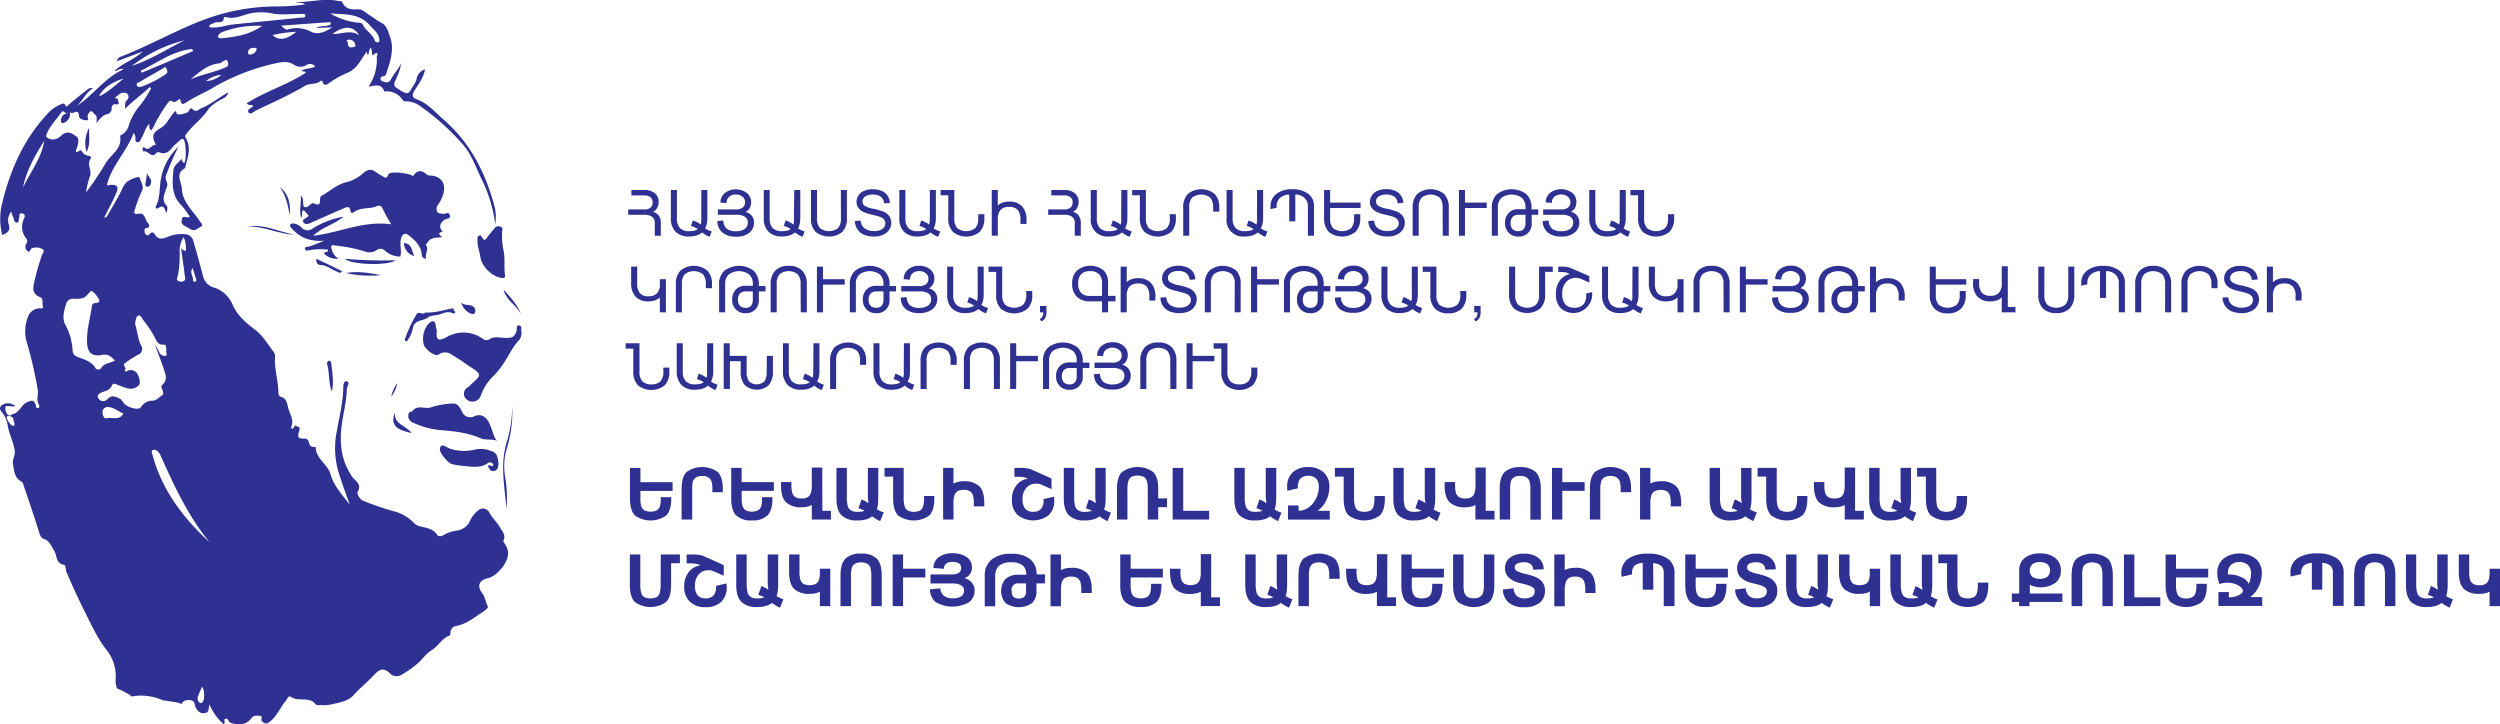 <svg xmlns="http://www.w3.org/2000/svg" viewBox="0 0 652.88 189.17"><defs><style>.cls-1{fill:#2e3192;}</style></defs><title>arm-logo-college</title><g id="Layer_2" data-name="Layer 2"><g id="Layer_1-2" data-name="Layer 1"><g id="Layer_1-2-2" data-name="Layer 1-2"><path class="cls-1" d="M131.74,141.86c-.16-.23-.39-.54-.23-.78.62-1.39-.31-2.24-.93-3.33-.78-1.39-2-2.47-2.79-3.87a1.81,1.81,0,0,0-2.4-.92,2.09,2.09,0,0,0-.47.3,7.62,7.62,0,0,0-2.17,2.71,4.35,4.35,0,0,1-3.17,2.56,9.16,9.16,0,0,0-3.8,1.24c-.69.39-1.31.39-1.7-.23-1-1.4-2.48-1.63-4-2a3.61,3.61,0,0,1-1.86-.85,11,11,0,0,0-5.42-3.18,75.85,75.85,0,0,1-7.9-2.71c-1-.38-1.78-1.93-1.48-2.4,1.17-1.93-.61-2.79-1.31-3.72-3-4.18-3.49-8.83-2.87-13.63.39-3.1,1.24-6.12,1.32-9.29,0-.78,1-2,0-2.17s-.93,1.47-.93,2.32c-.16,3.72-1.08,7.28-1.7,10.85a22,22,0,0,0,.62,11c.85,2.72,1.85,5.35,2.78,8-1.93-2.48-4.18-4.88-5-7.9-.78-2.71-3.8-4-3.87-7,0-.07-.24-.15-.31-.15-1.09.15-1.4-.62-1.55-1.4a1.06,1.06,0,0,0-1.16-.77c-1.71.08-1.79-.62-1.32-1.94.08-.31.39-.93-.31-1.16-.39-.08-.7-.62-1.09.16s-.85.15-.62-.24c.7-1.86-.46-3.25-.85-4.88-.31-1.24-.46-2.47-1.93-2.86-.55-.16-.62-.78-.62-1.4-.08-3-1.09-6-.86-9a1.9,1.9,0,0,0-.38-1.32c-1.55-2-2.79-4.26-4.88-5.81-2.4-1.86-4.65-3.72-5.89-6.66A7.89,7.89,0,0,0,55.58,75,4,4,0,0,1,53,72c-.77-2.94-1.62-6-2.47-8.91a2.33,2.33,0,0,0-2.33-1.93,9.2,9.2,0,0,0-4.57.77c-1.16.47-2.4.7-3.17-.7-.47-.77-.93-.62-1.4-.07-.39.38-.77.38-1.08,0-.39-.55-.23-1.55,0-1.55,1.24-.08,1.16-.78.62-1.4-.78-.85-.7-2.71-2.33-2.4s-1.24-.46-1-1.24A33,33,0,0,1,37,50c.77-1.47-.31-2.47-.54-3.64-.16-.46-3,.62-3.64,1.48a6.9,6.9,0,0,0-.7,1c-1.09,2.56-2.64,4.88-3.95,7.28-.16.31-.31.78-.93.62,1.08-2.09,2.17-4.18,3.1-6.27.77-1.71.23-2.32-1.55-2.17-.31,0-.54.23-.85,0,1.16-5,5.11-8.6,7-13.63.23.54.31.69.38.85.16.54-.23,1.55.62,1.63.62.07.86-.86,1.17-1.4.62-1.08.85-2.32,1.85-3.41.08.78-.07,1.32.55,1.71.15-.31.38-.54.54-.85A38.36,38.36,0,0,1,43.75,27c.31-.39.69-.93,1.08-.62,1,.7,1.47-.31,2.17-.54.31.69.23,1.86,1.47,1,2.09-1.39,4.42-2.4,6.66-3.64a56.24,56.24,0,0,1,16.11-6.5c1.86-.39,3.72-1,5.58.23A2.93,2.93,0,0,0,80,17a1.67,1.67,0,0,1,2.32.38c-1.16.62-2.48.39-3.56,1.09.31.39.85-.08,1.08.54C75,22.19,69.31,23.81,64.43,27c.62.77,1.24.15,1.7.69-.46.55-1.7.86-1.24,1.63s1.4-.15,1.94-.46c4.34-2.1,8.67-3.95,12.78-6.43,1.32-.78,2.94-.24,4.11-1.32a.37.37,0,0,1,.5.12.49.49,0,0,1,0,.11c.38,1.32,1.24.7,1.78.31A24.84,24.84,0,0,1,90.76,19c2.64-1.08,3.49-3.56,5-5.5.23.23-.08.7.39.85.23-.62.15-1.31.69-1.86.47.62.08,1.48.55,2,.54-.54.85-.78,1-.62.47.31,0,.62,0,.93a12.22,12.22,0,0,1-2.17,7.82c1.78-.23,3.41-.93,4.11,1.24,0,.08.31,0,.46,0a4.9,4.9,0,0,1,4.3,2.14c.24.23.31.54.78.46A6.51,6.51,0,0,1,110.13,28a61.26,61.26,0,0,1,10.77,9.76c2.47,2.86,3.56,6.5,5.26,9.83a37.83,37.83,0,0,1,3.18,11,12.7,12.7,0,0,0-.08-4.26c-2.32-8.91-6.35-17-13.4-23.08C113.69,29.39,111.76,27,109,26c-1.32-.46-1.55-1.08-.78-2.32,1.09-1.71,2.4-3.41,2.79-5.58a3.16,3.16,0,0,0-2.25,2.71,3.45,3.45,0,0,1-.62,1.24c-1.54,2.32-1.16,3.18-4.18,1.16-1-.62-1.24-.93-.77-2.09a16.77,16.77,0,0,0,1.62-4.73c-.69,1.63-1.93,2.79-2.71,4.34a1.28,1.28,0,0,1-1.62.7c-.39-.16-1.09-.23-1.09-.77-.08-.7.62-.7,1.09-.86a.71.71,0,0,0,.38-.54c1-3.17,2.25-6.35.93-9.84-.46-1.24-.77-2.71-2.09-3.4-1.16-.62-2.17-1.4-3.25-2.1s-1.86-1.54-3-1.47c-1.78.08-3.25-.07-4.1-1.93-.16-.39-.62-.16-.93-.24-3.56-.85-7.13.31-11.15.24,1,.38,1.62,0,2.4.62a47.79,47.79,0,0,1-7.36.54,54.46,54.46,0,0,0-18.9,3.41C46,7.86,39.1,11.88,31.66,14.75A1.63,1.63,0,0,0,30.5,16c2.33-.85,4.57-1.71,6.74-2.56-2.09,2.17-5.11,2.87-7.36,5.11,1-.07,1.47-.85,2.4-.46-4.88,2.17-7.82,6.66-12.16,9.53,1.55-1.4,2.25-3.41,4.18-4.57a1.61,1.61,0,0,0-1.62.46C21,24.82,19.5,26,18,27.3c-.31.23-.62.85-.93.23-.46-.85-.85-.39-1.47-.15a9.07,9.07,0,0,0-3.33,2.48C6.18,36.44,2.69,44.34.6,52.94a16.54,16.54,0,0,0,0,8.44c1.4-.54,2.25-1.24,1.63-2.94a3.71,3.71,0,0,1,.7-3.18,13.51,13.51,0,0,0,.54,1.55c.23.54.23,1.32.93,1.32s.39-.85.62-1.32-.23-1.24.69-1.08.86.77.55,1.39A4.79,4.79,0,0,0,6.64,62c.55.7.62,1,.24,1.63a1.4,1.4,0,0,0,.31,1.93c.69.55.69-.54,1.08-.69A3.3,3.3,0,0,1,11,65c.85.39.16,1.16-.08,1.71A64.1,64.1,0,0,0,8.78,74.4C8.47,76.11,9,77,10.56,77.66c.85.31.38,1.47.62,2.24s-.39.62-.86.62a3.31,3.31,0,0,0-2.9,1.93A10.4,10.4,0,0,0,6.88,89a104.59,104.59,0,0,1,3,12.94c.15,1.24-.47,2.48.23,3.64.23.39.31.77-.08.93-.62.23-.62-.31-.69-.7-.47-1.47-1.09-1.32-2.41-.7s-1.85,2.56-3.48,3c-.47.15-.85.69-1.4.23a2.39,2.39,0,0,1-.62-2.09c0-.39.93-.16,1.48-.16.31,0,.69.23,1.08-.15-1.08-.55-2-.93-3.17-.31-.78.38-1.09,1.08-.55,1.7a7.3,7.3,0,0,1,1.78,4c.39,2.17,1.48,4.11,1.79,6.43.15,1.32-.62,2.09-.47,3.25.31,1.86.31,3.8,2.32,4.81a1.76,1.76,0,0,1,.47.93C7.57,130.94,9,135,10.28,139.23c.24.69.55,1.31,1.09,1.47,1.63.54,2,1.93,2.79,3.17s.39,3.26,2.55,3.64c.55.08.39,1.4.7,2,1.47,3.48,3.1,7,4.8,10.38s3.33,7,5.74,10a11,11,0,0,1,2.24,7.67,5.35,5.35,0,0,0,.39,2.24,17,17,0,0,1,3.87,2.1,11.45,11.45,0,0,1,2.33-.24,14.29,14.29,0,0,1,5.8,1.24l3.34.47c.54.15,1.08.31,1.54.46.24-.54.62-1,1.79-1,1.78-.07,1.47,1.17,1.86,1.94.54.93,1,1.55,2.24,1.47s1.09-1,1.32-2.32a14.45,14.45,0,0,0,3.72,5.19c.69-.39-.24-1.24.54-1.4.62-.15.62.55,1,.86a1.87,1.87,0,0,0,.92.38c1.94.47,3.57.24,4.88-1.47.55-.69,1.32-.62,2.1-.54,1,.08.23.85.46,1.24.47.54,1.09,1,1.7.62,2.25-1.4,3.1-4,4.73-5.89.31-.38.62-1.39,1.24-.93,1.94,1.4,4.88-.23,6.51,2,.15.23.77.15,1.16.15a10.88,10.88,0,0,0,2.79-.15c2.09-.47,4.49-.86,5.81-2.33,1.78-2,3.87-3.64,5.65-5.57,1.16-1.32,2.32-1.71,3.8-.39a2.47,2.47,0,0,0,3.17.54,27.77,27.77,0,0,0,4.11-2.87c1.31-1.08,2.17-2.55,3.64-3.48,1.78-1,2.71-3.1,4.72-3.87.31-.08.31-.47.31-.78a1.8,1.8,0,0,1,1.63-1.78c2.32-.46,4.18-1.86,6-3.1.77-.54,2.48-1.47,2.09-2.09-.54-1.08-.7-2.4-1.39-3.33-1.55-1.94-.7-3.41,1.24-3.87s2.94-1.71,4.1-3C133,145.5,133.13,144,131.74,141.86ZM3.24,111.19a3.69,3.69,0,0,1-1.48-2.1c-.15-.38.39-.46.39-.46,1.71.08,1.24,1.24,1.63,1.94C3.93,111,3.55,111.34,3.24,111.19ZM50.33,70c.31,1.08.62,2,.93,2.94.08.31,0,.62-.39.62-.23,0-.54-.15-.46-.39C50.49,72.15,49.4,71.14,50.33,70ZM46.46,72a28.73,28.73,0,0,0,.46-6.35,6.77,6.77,0,0,1,1-3.71,5.16,5.16,0,0,1,.62,2.63c.23,1.32-.39,1.08-1.24.31.31,2.48.7,4.8.93,7,.08.54.39,1.24-.31,1.55a1.46,1.46,0,0,1-1.39-.08c-.51-.28-.23-.93-.07-1.4ZM43.13,19.48a29.62,29.62,0,0,1-6,3.09c-.55.16-1.17.31-1.4-.31s.47-.69.85-.93c1.94-1.16,4-2.32,5.89-3.4.31-.16.54-.62.85-.24s.23.62.39.93C43.75,19.09,43.36,19.32,43.13,19.48Zm10.69,1.7a7,7,0,0,1,4-1.63A6.57,6.57,0,0,1,53.82,21.18ZM67,13a1.86,1.86,0,0,1-1.62,1.24.51.51,0,0,1-.62-.37.53.53,0,0,1,0-.25A1.27,1.27,0,0,1,66,12.5C66.44,12.58,67.14,12.27,67,13Zm-9.21-3c-.24,0-.7-.08-.78-.23-.23-.31.08-.7.31-.93a2.66,2.66,0,0,1,.54-.39A25.15,25.15,0,0,1,68.46,6.77C65,9.17,61.41,9.64,57.77,10Zm13.4-.85a37,37,0,0,1,6.19-.86c-2.59,2.15-4.68,2.39-6.23.84ZM92,12.35c-1.62.23-.77-1.32-1.55-1.78a1.56,1.56,0,0,1,2.13.57,1.38,1.38,0,0,1,.2.59C93,12.27,92.31,12.27,92,12.35ZM86.81,8.86c3.1-2.24,5.5-2.16,7,.39C91.54,7.62,89.21,9,86.81,8.86Zm9.76-2.24C97.5,7.7,98.74,8.48,99,10c.08.38.23.77-.15,1a.74.74,0,0,1-1-.46c-.54-1.71-2.4-2.48-3.1-4.11a.89.89,0,0,0-.7-.46,17.67,17.67,0,0,1-7.82-2.48C89.91,3.83,93.78,3.36,96.57,6.62ZM86.35,5.77v.62c-1.16.69-2.63.15-3.72.92,1.32-.07,2.71-.15,4.11-.15C85,8.32,83,9.17,81.31,8.32a8,8,0,0,0-6.19-.62c-.7.23-1.09-.69-1.78-1ZM55.91,6c.85-.54,2.48.39,2.55-1.4,0-.07.31-.23.47-.15,2.09.62,4-.31,6-.85a14,14,0,0,1,6.2-.08c2.4.46,4.88.08,7.36.15.46,0,1.24-.31,1.24.47,0,.54-.7.46-1.16.46-5.89.62-11.86,1.17-17.74,1.79-2,.23-4,1.08-6.2.69C54.75,6.15,55.44,6.31,55.91,6Zm1.55,10.5c.23,0,.46-.31.77-.46.47-.23.93-.78,1.24.08.23.61.16,1.23-.54,1.47-3,1.31-6.28,1.86-9.22,3.17C52,18.93,54.2,16.76,57.46,16.53Zm-7-3.17C45.92,15.22,41.5,17.15,37,19a3.25,3.25,0,0,1-.23-.54c4.41-2.09,8.36-5.19,13.4-5.66a.75.75,0,0,1,.22.53Zm-2.14-2.87c-4.57,2.25-8.91,5.11-13.87,6.74A37.33,37.33,0,0,1,48.32,10.49Zm-16,10.07c-2.09,1.55-3.95,3.49-6.43,4.65.66-1.86,3.29-3.8,6.39-4.65ZM6,49c.93-4.57,3.17-8.45,5.57-12.24C10.83,41.32,7.88,45,6,49Zm6.66-12.9c-.7-.31-.7-.47-.47-1.09C13,32.88,14.7,31.25,16,29.39c.62-.93,1,.47,1.62.23.24-.07.39-.23.62-.31a.91.91,0,0,0,1,.08c.85-.31,1.39-.31,1.39.93,0,.7,1,1,1.79,1.08,1.08.08.38-.62.46-1a2.11,2.11,0,0,1,.62-1.24c.62-.39.85.46,1.24.7.62.38.62,1.16.39,2.32,1-1.24,1.7-2.09,2.94-2.4a1.38,1.38,0,0,0,1.08-1.47c-.07-.62.47-1.17.93-1.09,1.71.31.47-.93.78-1.32-1.4-.38-.31-.77.08-1.08a1.82,1.82,0,0,1,2.24-.39A1.11,1.11,0,0,1,33.3,26a1.22,1.22,0,0,1-.17.15c-.7.62-.31,1.55-.55,2.32,2.09-2.09,4.42-3.72,6.51-5.73.15.08.23.23.39.31a32.37,32.37,0,0,1-2.79,4.34,15,15,0,0,0-3,5.19,4.12,4.12,0,0,1-1.94,2.63c-.15.08-.39.23-.39.31.62,3.41-2.55,4.88-3.87,7.28a82.6,82.6,0,0,1-5,7.44,19.69,19.69,0,0,1,.93-4c.78-1.63-.93-3.33.31-4.88.24-.31-.31-.62-.62-.7a2.1,2.1,0,0,1-1.7-1.09c-.54-.85-.93.39-1.55.08-.16-.54.31-1,.39-1.55.15-.85.54-1.86-.31-2.48-1-.69-2-1.47-3.49-.62C15.47,36,14.24,36.9,12.61,36.13ZM24.85,96c-1.09-1.7-3-2.16-4.57-2.78-.85-.39-1.32-.78-1.32-1.79A16,16,0,0,0,17,84.7c-.85-1.71-.23-3.8.39-5.66A1.87,1.87,0,0,1,19.12,78c3.25.23,3.17-.62,4.72-2.09a5.42,5.42,0,0,1,1.39,1.31c.39.7,1.63,1.78-.46,1.94A.8.8,0,0,0,24,80v0c-.47,3.25-1.48,6.43-1.24,9.76.15,2.4,1.39,3.41,3.79,2.94C28,92.36,29,93,30,94.15c-1.24.77-2.87.61-3.64,2.09a1,1,0,0,1-1.48-.14Zm3,13.25c-.85.15-1.09-1.16-1.09-1.7a1.33,1.33,0,0,1,1.4-1.25h.15c1.55.15,2.64,1.16,3.88,1.7-1,1.91-2.85.9-4.32,1.21Zm8.91-2.87c-.55.78-3.18.16-4.26-.93-.39-.38-.7-1.08-1.17-1.31-1-.47-2.09-1.16-3.25.07a1.49,1.49,0,0,1-1.94.31c-1-.85-.77-1.62.55-2.09,1-.38,2-.54,2.55-1.78.39-.85,1.16-.23,1.86,0,1.71.62,3.49,1.63,5.19-.08.47-.54.08-2.09-.23-2.55a2,2,0,0,0-2.52-1.27A1.92,1.92,0,0,0,33,97a.27.27,0,0,1-.37-.13.28.28,0,0,1,.06-.33c.47-.62-1-1.17.08-1.79A25.6,25.6,0,0,1,36,92.67a1.61,1.61,0,0,0,1.06-2,1.78,1.78,0,0,0-.21-.44c-.85-1.7-.93-3.56-1.47-5.26a2.32,2.32,0,0,1-.08-.7c.16-.62.16-1.47.7-1.78.78-.39,1,.62,1.4,1.08a28.31,28.31,0,0,1,2.86,4.26c.54.93.78,2.33,2.56,2.17.77-.07.54,1.24.62,2,.07.38.23,1-.39.93A1.6,1.6,0,0,1,41.58,92c-.31-.69-.7-1.39-1.09-2.09.78,2.64,1.94,5,2.64,7.67a2.49,2.49,0,0,1-.47,2.63c-.23.31-.69.55-.46,1.09.31.7.69,1.63.15,1.94-.85.46-1.39,1.39-2.55,1.39a3.56,3.56,0,0,0-3,1.72Zm16.11,77c-.24.23-.47.38-.78.07a1.42,1.42,0,0,1-.38-1.62c.3-.85.69-1.63,1.08-2.48.64.74.72,3.38.1,4ZM39.8,118.7c-.08-.39-.39-.85.07-1.16a1.1,1.1,0,0,1,1.17.23,3,3,0,0,1,.85,1.08c3.56,8,7.28,16,12.86,22.78C47.85,135.28,42.28,128,39.8,118.7Z"/><path class="cls-1" d="M107.88,46c.93-1.48,2.09-1.79,3.49-.47a1.38,1.38,0,0,0,.77.31c2.87,0,4.42,1.94,3.64,4.8a9.44,9.44,0,0,1-1.31,2.71,1.82,1.82,0,0,0-.31,1.94c.38.62,1.24.47,1.86.54.46.08,1-.62,1.39.24.46,1.08-.47.93-1,1.16-1.55.77-1.93,2.32-.77,3.17-1.24.55-1.24.55-.16,1.55-1.47.16-2.94-.07-3.79,1.32-.16.23-.54.62-.47.7.93,1.24-.38,2.32.08,3.64-.7-.16-1.08-.39-1.16-1-.08-2.32-1.71-3.8-3.33-5.11-1-.85-1.78-.39-2.09.85-.39,1.55.23,3.1-.16,4.65a5.91,5.91,0,0,1-3.87-1.4,1.72,1.72,0,0,0-2.4-.23,3.28,3.28,0,0,1-3.18.23,41.75,41.75,0,0,0-7.43-1.47c-.7-.08-1.55-.54-1,1.16a3.89,3.89,0,0,0,1.7,2.25A4.44,4.44,0,0,1,85,66.57c-1.24-1,1-.39.62-1.39a16.24,16.24,0,0,0-4.72.15c-.47.08-1.09.31-1.24-.31s.62-.54,1-.62a38,38,0,0,0,4-1.55A10.7,10.7,0,0,1,79,61.92a11,11,0,0,1-3-2.48c-.23-.23-.39-.69-.08-.93a1.56,1.56,0,0,1,.85-.15,3.93,3.93,0,0,1,2,1.08,2.06,2.06,0,0,0,2.86.24,22.7,22.7,0,0,1,8.06-3.1c-2.25,2-5.42,2.63-7.9,5,7-.86,13.17-4,20.37-3a46.17,46.17,0,0,1-2.32-4.26,1,1,0,0,0-1.3-.54h0c-1.94.93-4.26.23-6.12,1.63-.54.39-.85.15-.93-.47-.15-1.08-.77-.93-1.55-.62-2.71,1.17-5.42,2.41-8.13,3.57-.85.38-1.94,1.08-2.56.15s1.09-.93,1.32-1.78c-.39-.46-.85-.93-1.24-1.39-.85.38-.15,1.31-.7,2-.54-2,.08-3.87-.07-5.81.69.62.54,1.4.62,2.09.07.31,0,.78.38.93,1.09.31,1.55-1.39,2.48-.93,1.4.62,1.55.08,1.55-1.08a1,1,0,0,1,.39-.93c2.24-1.24,4.1-3.1,6.81-3.64a10.27,10.27,0,0,0,4.11-2.33c1.16-.93,2.09-1.16,3.25-.23A12.17,12.17,0,0,0,99.9,46c.55.39,1,.7,1.4-.15a1,1,0,0,1,.39-.54C102.54,44.73,107.11,45.27,107.88,46Z"/><path class="cls-1" d="M114,87.1c0,1.55.47,1.86,1.86,1.31.62-.23,1.24-.69,1.94-.93a8.61,8.61,0,0,1,8.28,1,1.51,1.51,0,0,0,1.94,0c1.09-.7,2.71-.23,4.11-.23,1.62,0,2.32-.23,2.79-1.94.15-.46-.24-1.47.69-1.31.7.07.47.92.54,1.54A2.83,2.83,0,0,1,135.4,89c-1.47,1.55-2.32,3.49-3.49,5.27a20.86,20.86,0,0,1-2.94,3.8,13.3,13.3,0,0,0-3.41,5.26,2.3,2.3,0,0,1-2.92,1.43,2.19,2.19,0,0,1-.64-.34,1.9,1.9,0,0,1-.54-2.63,2,2,0,0,1,.69-.63c.55-.31.7-.69,1.17-1.08,2.4-2,2.4-2.4-.24-4.11-1.24-.77-2.4-1.7-3.71-2.47-1.48-.86-2.71-2.25-4.81-.93-.93.62-3.17-1-3.87-2.48a6.14,6.14,0,0,1,1.24-5.58c1-.93,1.63-.85,1.86.47C113.85,85.78,114.23,86.4,114,87.1Z"/><path class="cls-1" d="M49.56,56.58a21.53,21.53,0,0,0-2.17-2.95c-2.71-2.63-2.4-6-2.09-9.21.07-1.16,1.31-1.94,2.09-2.87.31.23.07.93.69.93.08-.08.24-.15.24-.23a14.16,14.16,0,0,0-.08-5.11c-.16-.78-.47-1.24-1.32-.47-.54.62-1.31,1.09-1.78,1.71-.93,1.16-1.94,2.09-3.56,1.39a1.13,1.13,0,0,0-.7.08c-1.24,1.78-2.17-.62-3.33-.31-.23.07-.31-.47-.31-.78,0-.15.23-.23.31-.38,1.39,1.47,2-.78,3.18-.55-1.17-2.17-.93-3.17,1.16-4.33,1.62-.93,2.24-2.64,3.41-3.95.38-.39.62-1,.85.15.08.47,2.86-.08,3.1-.62s.62-1.08,1-.62c1,1.09,1.63.08,2.4-.23,2.48-1,4.5-2.79,7-4.11-.39,1.47-1.71,1.63-2.56,2.25a11.57,11.57,0,0,0-2.48,1.86c-1.63,2.71-4.34,4.41-6.12,7-.23.39-.08.62.08.93,1.55,2.63.31,5.19-.23,7.75-2.71,1.39-.93,3.56-.86,5.34.08,2.25,1.32,4.1,2.72,5.89a31.59,31.59,0,0,1,1.93,2.55c.31.47,1.09,1.16.39,1.47s-1.55,1.32-2.63.78c-.39-.16-.7-.47-1.09-.62-.77-.47-1.62-.62-1.32-2S48.86,57.2,49.56,56.58Z"/><path class="cls-1" d="M129.88,115.14c-1.47-.62-3.1-.08-4.41-.7-3.57-1.55-7.21-1.86-11-2.17a21.43,21.43,0,0,1-6.82-2,1.76,1.76,0,0,1-1-1.86c0-1,.85-.78,1.09-1.09,1.39-1.78,3.33-.31,5-1a20.22,20.22,0,0,1,5.35-.93c1.39-.16,2,1,2.48,1.93a2.35,2.35,0,0,0,3,1.52,2,2,0,0,0,.45-.2c1.55-.62,2.78.15,3.56,1.47a19.17,19.17,0,0,1,1.16,3C129,113.66,129.11,114.52,129.88,115.14Z"/><path class="cls-1" d="M124.69,62.62c0-.39-.08-.85.39-1.08s.69.23.93.62c.46.77.77.46,1.16-.08.62-.85,1.32-1.71,2-2.48a1.21,1.21,0,0,1,1.55-.39c.78.31.39.85.39,1.47a19.73,19.73,0,0,0,.39,4.73c.46,2.17.07,4.34.38,6.5.08.39-.07.7-.54.7-2.4-.08-5.42-2.71-5.88-5.42C125.23,65.64,124.61,64.17,124.69,62.62Z"/><path class="cls-1" d="M130.19,121c-.08.93-.15,1.78-1.16,2-.78.15-1.09-.31-1.4-.85-.15-.23-.38-.78.31-.62.31.08.62.46.86-.08.07-.08-.08-.31-.24-.46a.84.84,0,0,0-1-.16c-2.25,1.7-4.81.93-7.28.78a13.33,13.33,0,0,1-2.41-.47c-.85-.23-3.09-2.87-3-3.79s.39-1.24,1.24-.86a11,11,0,0,1,1.24.62,11.68,11.68,0,0,0,6.9.24,7.37,7.37,0,0,1,4.1.46C130,118.31,130,119.78,130.19,121Z"/><path class="cls-1" d="M46.61,38.3a67.26,67.26,0,0,0-3.25,7.51c-.23.7-.16.7.31,2.09.15.47-.23,1.16-.39,1.71-.46,1.39-1.08,2.71.23,4.1.31.39.24,1.09-.07,1.94-.47-1-.55-2.4-2.09-1.32-.62.39-.86-.15-.55-.7,1.09-2.16.78-4.64,1.24-7A15.16,15.16,0,0,1,46.61,38.3Z"/><path class="cls-1" d="M111,81.6c2.55.15,4.72-.62,6.89-1,.23-.08.78-.08.7,0-.47.54.31.62.31.93a.46.46,0,0,1-.6.28l-.1,0c-1.32-.7-2.48.08-3.72.39a17.83,17.83,0,0,0-2.4.46c-1.24,1.32-4,.62-4.26,3.18a9.18,9.18,0,0,1-1.16,2.71c-.15.23-.23.62-.62.54s-.39-.38-.23-.69a31.86,31.86,0,0,1,3-6.36C109.35,81.13,110.67,82.45,111,81.6Z"/><path class="cls-1" d="M133.75,105.84a32.42,32.42,0,0,1-1.47,11.54,15.93,15.93,0,0,0-.39,6.9,35,35,0,0,1,.39,8.67c-.54-6.12-1.7-11.85.08-17.58A31.07,31.07,0,0,0,133.75,105.84Z"/><path class="cls-1" d="M90.07,67.58a108.33,108.33,0,0,0,13.24.38C101.45,69.44,91.69,69.2,90.07,67.58Z"/><path class="cls-1" d="M86.66,102.2c-.93-2.32-.54-4.8-1.24-7.13a.74.74,0,0,1,.46-.85c.31-.07.55.24.62.54C86.74,97.24,87.28,99.72,86.66,102.2Z"/><path class="cls-1" d="M64.58,59.13c4.42-.69,8.21,1.4,12.32,2.17C72.72,61.15,68.84,59,64.58,59.13Z"/><path class="cls-1" d="M107.49,113.12c-4-.93-5.65-2.09-4.33-5.42C102.77,110.88,106,111,107.49,113.12Z"/><path class="cls-1" d="M99.52,71.84a28.1,28.1,0,0,1-9.14-.54C93.47,70.75,96.5,71.3,99.52,71.84Z"/><path class="cls-1" d="M120.43,79c.93.86,1.94.47,2.79.86a1.34,1.34,0,0,1,.84,1.69,1.11,1.11,0,0,1-.07.16c-.23.55-1.08.24-1.55-.07A4.52,4.52,0,0,1,120.43,79Z"/><path class="cls-1" d="M75.66,56.27c-.47-2.64-.93-5.24-2.64-7.44C75.5,50.69,75.89,53.32,75.66,56.27Z"/><path class="cls-1" d="M136.08,82.22c-1.09-2.56-4-3.8-4.57-6.59C133.29,77.65,135.22,79.58,136.08,82.22Z"/><path class="cls-1" d="M82.63,67.58c2.32,1.08,4.49,2.17,6.74,3.25-.54.7-1,.31-1.39.08-1.48-.54-2.64-1.71-4.34-1.71C82.94,69.2,82.48,68.51,82.63,67.58Z"/><path class="cls-1" d="M108.19,66.88a3.73,3.73,0,0,1-2.71-3.41C107.73,63.63,107.49,65.64,108.19,66.88Z"/><path class="cls-1" d="M38.4,45.19c.31,1.09,1.4,1.55,1,2.71-.16.55-.39.85-.93.85-.7,0-.46-.54-.46-.92C38.17,47,38.25,46.2,38.4,45.19Z"/><path class="cls-1" d="M103.78,100a9,9,0,0,1-1.63,3.64A9.81,9.81,0,0,1,103.78,100Z"/><path class="cls-1" d="M18.26,29.24a2.54,2.54,0,0,1-1.62,2.86c-.55.08-.7,0-.7-.62a1.77,1.77,0,0,1,1.66-1.86h0C17.88,29.47,18.11,29.31,18.26,29.24Z"/><path class="cls-1" d="M23.3,33.34c-.16,2,.46,4.11-.7,6.35A8.47,8.47,0,0,1,23.3,33.34Z"/><path class="cls-1" d="M172.56,129.85h2.73v.42q0,3.06-1.32,4.35a7,7,0,0,1-8.14,0c-.87-.87-1.31-2.36-1.31-4.48V122.2h2.73v3.72h8.4v2.28h-8.4v1.74a7.67,7.67,0,0,0,.24,2.34,2,2,0,0,0,.81,1,3.81,3.81,0,0,0,3.2,0,1.91,1.91,0,0,0,.81-1,6.77,6.77,0,0,0,.25-2.24Z"/><path class="cls-1" d="M180.77,127.94v7.74H178v-7.94c0-2.12.43-3.61,1.31-4.47a7,7,0,0,1,8.14,0c.87.87,1.31,2.36,1.31,4.48v.79h-2.72V128a7.35,7.35,0,0,0-.25-2.33,2,2,0,0,0-.81-1,3,3,0,0,0-1.6-.37,3,3,0,0,0-1.61.37,2.09,2.09,0,0,0-.81,1A7.88,7.88,0,0,0,180.77,127.94Z"/><path class="cls-1" d="M199,129.85h2.72v.42c0,2-.44,3.49-1.31,4.35a5.62,5.62,0,0,1-4.07,1.29,5.54,5.54,0,0,1-4.07-1.3c-.88-.87-1.31-2.36-1.31-4.48v-7.94h2.72v3.72h8.41v2.28H193.7v1.74a7.38,7.38,0,0,0,.25,2.34,2,2,0,0,0,.81,1,3.81,3.81,0,0,0,3.2,0,2,2,0,0,0,.81-1A6.77,6.77,0,0,0,199,130Z"/><path class="cls-1" d="M214.76,133.4H217v2.28h-5v-3.81a3.71,3.71,0,0,1-1.16.44,5.8,5.8,0,0,1-1.5.16,5.54,5.54,0,0,1-4.07-1.3c-.87-.87-1.31-2.36-1.31-4.48v-.79h2.72v.59a8,8,0,0,0,.25,2.34,2,2,0,0,0,.81,1,3.08,3.08,0,0,0,1.6.35,3,3,0,0,0,1.56-.33,1.92,1.92,0,0,0,.82-1,6.18,6.18,0,0,0,.28-2.14V122.1h2.73Z"/><path class="cls-1" d="M229.87,136.09a10.88,10.88,0,0,1-1.22-.64,8.87,8.87,0,0,1-.89-.62,4.25,4.25,0,0,1-1.57.8,7.63,7.63,0,0,1-2.28.28,5.64,5.64,0,0,1-4.14-1.34c-.89-.89-1.33-2.37-1.33-4.44v-7.94h2.72v7.56a8,8,0,0,0,.26,2.49,2,2,0,0,0,.85,1.08,3.22,3.22,0,0,0,1.64.35,6.53,6.53,0,0,0,1.08-.07,3.11,3.11,0,0,0,.79-.23c-.21-.11-.44-.22-.7-.33a8.26,8.26,0,0,0-.89-.31l.8-2.31a9.18,9.18,0,0,1,1,.48q.42.24.81.51c0-.27-.05-.53-.09-.8a4.91,4.91,0,0,1-.07-.86v-7.56h2.72v7.94a13.47,13.47,0,0,1-.09,1.56A6,6,0,0,1,229,133a8.67,8.67,0,0,0,.79.43c.29.13.62.26,1,.39Z"/><path class="cls-1" d="M236,129.93a8.07,8.07,0,0,0,.24,2.3,1.93,1.93,0,0,0,.81,1.1,4,4,0,0,0,3.22,0,1.88,1.88,0,0,0,.81-1.1,8.07,8.07,0,0,0,.24-2.3v-.4H244v.6c0,2.12-.44,3.62-1.31,4.48a7,7,0,0,1-8.14,0c-.87-.87-1.31-2.36-1.31-4.48v-5.66H231v-2.28h5Z"/><path class="cls-1" d="M249,131.35v4.33H246.3V122.19H249v4.09a5.18,5.18,0,0,1,1.21-.45,7.07,7.07,0,0,1,1.45-.15,5.57,5.57,0,0,1,4.07,1.3c.88.86,1.32,2.36,1.32,4.48v.79h-2.73v-.59a7.64,7.64,0,0,0-.24-2.33,2,2,0,0,0-.81-1.05,3,3,0,0,0-1.61-.36,3.08,3.08,0,0,0-1.55.33,2.06,2.06,0,0,0-.82,1A6.5,6.5,0,0,0,249,131.35Z"/><path class="cls-1" d="M268.13,124.85a4.28,4.28,0,0,0-.95-.25,10.66,10.66,0,0,0-1.26-.08h-1v-2.33h1.74a10.54,10.54,0,0,1,1.59.12,5.26,5.26,0,0,1,1.23.36l5.13,2.31v2.76l-2.95-1.31a5.05,5.05,0,0,0-.56-.12h-.55a3.31,3.31,0,0,0-2.51,1.07,4.32,4.32,0,0,0-1,3,3.71,3.71,0,0,0,.68,2.46,2.52,2.52,0,0,0,2.08.81,2.67,2.67,0,0,0,2.06-.74,3.35,3.35,0,0,0,.67-2.31,1.13,1.13,0,0,0,0-.26l2.73-.63a8.39,8.39,0,0,1,.06,1,5,5,0,0,1-1.47,3.83,6.61,6.61,0,0,1-8.12-.07,5.3,5.3,0,0,1-1.47-4,5.83,5.83,0,0,1,1.18-3.73,4.49,4.49,0,0,1,3-1.72Z"/><path class="cls-1" d="M289.25,136.09a9.45,9.45,0,0,1-1.22-.64,6.75,6.75,0,0,1-.89-.62,4.41,4.41,0,0,1-1.57.8,7.63,7.63,0,0,1-2.28.28,5.61,5.61,0,0,1-4.15-1.34c-.88-.89-1.33-2.37-1.33-4.44v-7.94h2.72v7.56a8.35,8.35,0,0,0,.26,2.49,2,2,0,0,0,.86,1.08,3.12,3.12,0,0,0,1.64.35,6.34,6.34,0,0,0,1.07-.07,3.11,3.11,0,0,0,.79-.23c-.21-.11-.44-.22-.7-.33a8.86,8.86,0,0,0-.88-.31l.8-2.31a8.37,8.37,0,0,1,1,.48,6.87,6.87,0,0,1,.81.51,5.44,5.44,0,0,0-.09-.8,6.11,6.11,0,0,1-.06-.86v-7.56h2.72v7.94a13.47,13.47,0,0,1-.09,1.56,5.37,5.37,0,0,1-.33,1.37c.25.15.51.29.8.43a8.39,8.39,0,0,0,1,.39Z"/><path class="cls-1" d="M299.74,127.94a8.52,8.52,0,0,0-.23-2.3,1.89,1.89,0,0,0-.81-1.09,3.15,3.15,0,0,0-1.62-.35,3.08,3.08,0,0,0-1.6.35,1.94,1.94,0,0,0-.81,1.09,8.11,8.11,0,0,0-.24,2.3v7.74H291.7v-7.94c0-2.12.44-3.61,1.31-4.47a7,7,0,0,1,8.15,0c.87.86,1.31,2.35,1.31,4.47v2.42h2.3v2.28h-2.3v3.24h-2.73Z"/><path class="cls-1" d="M306.24,135.68V122.19H309V133.4h6.77v2.28Z"/><path class="cls-1" d="M333.78,136.09a10.74,10.74,0,0,1-1.21-.64,6.75,6.75,0,0,1-.89-.62,4.45,4.45,0,0,1-1.58.8,7.63,7.63,0,0,1-2.28.28,5.64,5.64,0,0,1-4.14-1.34c-.89-.89-1.33-2.37-1.33-4.44v-7.94h2.72v7.56a8.35,8.35,0,0,0,.26,2.49,2,2,0,0,0,.85,1.08,3.22,3.22,0,0,0,1.64.35,6.53,6.53,0,0,0,1.08-.07,3.11,3.11,0,0,0,.79-.23c-.21-.11-.44-.22-.7-.33a8.86,8.86,0,0,0-.88-.31l.8-2.31a8.37,8.37,0,0,1,1,.48,6.87,6.87,0,0,1,.81.51,5.44,5.44,0,0,0-.09-.8,6.11,6.11,0,0,1-.07-.86v-7.56h2.73v7.94a11.57,11.57,0,0,1-.1,1.56,5.81,5.81,0,0,1-.32,1.37,8.67,8.67,0,0,0,.79.43c.29.13.63.26,1,.39Z"/><path class="cls-1" d="M339.15,133.38a4.33,4.33,0,0,0,2.59-.86,6,6,0,0,0,1.94-2.35,6.52,6.52,0,0,0,.73-3,3.1,3.1,0,0,0-.71-2.22,3.25,3.25,0,0,0-4.08,0,3.3,3.3,0,0,0-.69,2.32,1.13,1.13,0,0,0,0,.26l-2.74.64c0-.32-.05-.64-.05-1a5,5,0,0,1,1.46-3.82,5.74,5.74,0,0,1,4-1.37,5.83,5.83,0,0,1,4.08,1.38,5,5,0,0,1,1.49,3.81,7.72,7.72,0,0,1-.92,3.7,6.72,6.72,0,0,1-2.14,2.53h3.16v2.3h-10.9V132h2.73Z"/><path class="cls-1" d="M353.62,129.93a8.07,8.07,0,0,0,.24,2.3,1.93,1.93,0,0,0,.81,1.1,4,4,0,0,0,3.22,0,1.88,1.88,0,0,0,.81-1.1,8.07,8.07,0,0,0,.24-2.3v-.4h2.72v.6c0,2.12-.44,3.62-1.31,4.48a7,7,0,0,1-8.14,0c-.88-.87-1.31-2.36-1.31-4.48v-5.66h-2.29v-2.28h5Z"/><path class="cls-1" d="M375.31,136.09a9.45,9.45,0,0,1-1.22-.64,6.75,6.75,0,0,1-.89-.62,4.49,4.49,0,0,1-1.57.8,7.69,7.69,0,0,1-2.29.28,5.64,5.64,0,0,1-4.14-1.34c-.89-.89-1.33-2.37-1.33-4.44v-7.94h2.72v7.56a8.35,8.35,0,0,0,.26,2.49,2,2,0,0,0,.86,1.08,3.09,3.09,0,0,0,1.63.35,6.53,6.53,0,0,0,1.08-.07,3.11,3.11,0,0,0,.79-.23c-.21-.11-.44-.22-.7-.33a8.86,8.86,0,0,0-.88-.31l.8-2.31a8.37,8.37,0,0,1,1,.48,6.87,6.87,0,0,1,.81.51,5.44,5.44,0,0,0-.09-.8,6.11,6.11,0,0,1-.07-.86v-7.56h2.73v7.94a13.47,13.47,0,0,1-.09,1.56,6.37,6.37,0,0,1-.33,1.37,8.83,8.83,0,0,0,.8.43,9.57,9.57,0,0,0,1,.39Z"/><path class="cls-1" d="M388,133.4h2.3v2.28h-5v-3.81a3.71,3.71,0,0,1-1.16.44,5.8,5.8,0,0,1-1.5.16,5.54,5.54,0,0,1-4.07-1.3c-.87-.87-1.31-2.36-1.31-4.48v-.79H380v.59a7.68,7.68,0,0,0,.25,2.34,2,2,0,0,0,.81,1,3.08,3.08,0,0,0,1.6.35,3,3,0,0,0,1.56-.33,1.92,1.92,0,0,0,.82-1,6.43,6.43,0,0,0,.28-2.14V122.1H388Z"/><path class="cls-1" d="M394.38,127.94v7.74h-2.73v-7.94c0-2.12.44-3.61,1.31-4.47A5.58,5.58,0,0,1,397,122a5.65,5.65,0,0,1,4.08,1.3c.87.87,1.31,2.36,1.31,4.48v7.94h-2.73v-7.74a7.64,7.64,0,0,0-.24-2.33,2,2,0,0,0-.8-1,3,3,0,0,0-1.62-.37,3,3,0,0,0-1.6.37,2,2,0,0,0-.81,1A7.64,7.64,0,0,0,394.38,127.94Z"/><path class="cls-1" d="M408,128.19v7.49H405.3V122.19H408v3.72h5.83v2.28Z"/><path class="cls-1" d="M417.92,127.94v7.74H415.2v-7.94c0-2.12.43-3.61,1.31-4.47a7,7,0,0,1,8.14,0c.87.87,1.31,2.36,1.31,4.48v.79h-2.72V128a7.35,7.35,0,0,0-.25-2.33,2,2,0,0,0-.81-1,3,3,0,0,0-1.6-.37,3,3,0,0,0-1.61.37,2.09,2.09,0,0,0-.81,1A7.9,7.9,0,0,0,417.92,127.94Z"/><path class="cls-1" d="M431,131.35v4.33H428.3V122.19H431v4.09a5.18,5.18,0,0,1,1.21-.45,7.07,7.07,0,0,1,1.45-.15,5.57,5.57,0,0,1,4.07,1.3c.88.86,1.31,2.36,1.31,4.48v.79h-2.72v-.59a7.64,7.64,0,0,0-.24-2.33,2.1,2.1,0,0,0-.81-1.05,3.79,3.79,0,0,0-3.16,0,2,2,0,0,0-.83,1A6.9,6.9,0,0,0,431,131.35Z"/><path class="cls-1" d="M457.9,136.09a10.88,10.88,0,0,1-1.22-.64,6.65,6.65,0,0,1-.88-.62,4.45,4.45,0,0,1-1.58.8,7.63,7.63,0,0,1-2.28.28,5.64,5.64,0,0,1-4.14-1.34c-.89-.89-1.33-2.37-1.33-4.44v-7.94h2.72v7.56a8.35,8.35,0,0,0,.26,2.49,2,2,0,0,0,.85,1.08,3.22,3.22,0,0,0,1.64.35,6.53,6.53,0,0,0,1.08-.07,3.11,3.11,0,0,0,.79-.23c-.21-.11-.44-.22-.7-.33a8.86,8.86,0,0,0-.88-.31l.8-2.31a8.69,8.69,0,0,1,1.82,1c0-.27-.05-.53-.09-.8a4.91,4.91,0,0,1-.07-.86V122.2h2.72v7.94a13.47,13.47,0,0,1-.09,1.56A6,6,0,0,1,457,133a8.67,8.67,0,0,0,.79.43c.29.13.63.26,1,.39Z"/><path class="cls-1" d="M464,129.93a8.07,8.07,0,0,0,.24,2.3,1.93,1.93,0,0,0,.81,1.1,4,4,0,0,0,3.22,0,1.88,1.88,0,0,0,.81-1.1,8.07,8.07,0,0,0,.24-2.3v-.4H472v.6c0,2.12-.43,3.62-1.31,4.48a7,7,0,0,1-8.14,0c-.87-.87-1.31-2.36-1.31-4.48v-5.66H459v-2.28h5Z"/><path class="cls-1" d="M484.45,133.4h2.3v2.28h-5v-3.81a3.71,3.71,0,0,1-1.16.44,5.8,5.8,0,0,1-1.5.16,5.54,5.54,0,0,1-4.07-1.3c-.87-.87-1.31-2.36-1.31-4.48v-.79h2.72v.59a7.68,7.68,0,0,0,.25,2.34,2,2,0,0,0,.81,1,3.08,3.08,0,0,0,1.6.35,3,3,0,0,0,1.56-.33,2.11,2.11,0,0,0,.82-1,6.43,6.43,0,0,0,.28-2.14V122.1h2.72Z"/><path class="cls-1" d="M499.57,136.09a9.45,9.45,0,0,1-1.22-.64,8.87,8.87,0,0,1-.89-.62,4.25,4.25,0,0,1-1.57.8,7.63,7.63,0,0,1-2.28.28,5.64,5.64,0,0,1-4.14-1.34c-.89-.89-1.34-2.37-1.34-4.44v-7.94h2.73v7.56a8.34,8.34,0,0,0,.25,2.49,2,2,0,0,0,.86,1.08,3.12,3.12,0,0,0,1.64.35,6.34,6.34,0,0,0,1.07-.07,3.11,3.11,0,0,0,.79-.23c-.2-.11-.44-.22-.69-.33a8.26,8.26,0,0,0-.89-.31l.8-2.31a9.18,9.18,0,0,1,1,.48q.42.24.81.51a5.76,5.76,0,0,0-.09-.8,4.91,4.91,0,0,1-.07-.86v-7.56h2.72v7.94a13.47,13.47,0,0,1-.09,1.56,5.81,5.81,0,0,1-.32,1.37,8.67,8.67,0,0,0,.79.43,10.53,10.53,0,0,0,1,.39Z"/><path class="cls-1" d="M505.66,129.93a8.07,8.07,0,0,0,.24,2.3,1.93,1.93,0,0,0,.81,1.1,4,4,0,0,0,3.22,0,1.88,1.88,0,0,0,.81-1.1,8.07,8.07,0,0,0,.24-2.3v-.4h2.72v.6c0,2.12-.44,3.62-1.31,4.48a7,7,0,0,1-8.14,0c-.88-.87-1.31-2.36-1.31-4.48v-5.66h-2.29v-2.28h5Z"/><path class="cls-1" d="M172.56,144.8h5v2.28h-2.3v5.66c0,2.12-.44,3.61-1.32,4.48a7,7,0,0,1-8.14,0c-.87-.87-1.31-2.36-1.31-4.48V144.8h2.73v7.74a8.44,8.44,0,0,0,.23,2.3,1.93,1.93,0,0,0,.81,1.1,4,4,0,0,0,3.22,0,1.88,1.88,0,0,0,.81-1.1,8.07,8.07,0,0,0,.24-2.3Z"/><path class="cls-1" d="M182.59,147.46a4.28,4.28,0,0,0-1-.25,10.69,10.69,0,0,0-1.27-.08h-1V144.8h1.74a10.54,10.54,0,0,1,1.59.12,5.26,5.26,0,0,1,1.23.36l5.13,2.31v2.76l-3-1.31a4.88,4.88,0,0,0-.55-.12H185a3.31,3.31,0,0,0-2.51,1.07,4.32,4.32,0,0,0-1,3,3.71,3.71,0,0,0,.69,2.46,2.53,2.53,0,0,0,2.07.81,2.68,2.68,0,0,0,2.07-.74,3.35,3.35,0,0,0,.67-2.31V153l2.73-.63a8.39,8.39,0,0,1,.06,1,5,5,0,0,1-1.47,3.83,5.69,5.69,0,0,1-4.05,1.36,5.59,5.59,0,0,1-4.11-1.43,5.3,5.3,0,0,1-1.47-4,5.83,5.83,0,0,1,1.18-3.73,4.49,4.49,0,0,1,3-1.72Z"/><path class="cls-1" d="M203.71,158.7a9.45,9.45,0,0,1-1.22-.64,6.75,6.75,0,0,1-.89-.62,4.41,4.41,0,0,1-1.57.8,7.69,7.69,0,0,1-2.29.28,5.64,5.64,0,0,1-4.14-1.34c-.89-.89-1.33-2.37-1.33-4.44V144.8H195v7.56a8.35,8.35,0,0,0,.26,2.49,2,2,0,0,0,.86,1.08,3.09,3.09,0,0,0,1.63.35,6.53,6.53,0,0,0,1.08-.07,3.11,3.11,0,0,0,.79-.23c-.21-.11-.44-.22-.7-.33a8.86,8.86,0,0,0-.88-.31l.8-2.31a8.37,8.37,0,0,1,1,.48,6.87,6.87,0,0,1,.81.51,5.44,5.44,0,0,0-.09-.8,6.11,6.11,0,0,1-.07-.86V144.8h2.73v7.94a13.47,13.47,0,0,1-.09,1.56,6.37,6.37,0,0,1-.33,1.37c.24.15.51.29.79.43a8.39,8.39,0,0,0,1,.39Z"/><path class="cls-1" d="M214.11,149.41v-.89h2.72v9.77h-2.72v-3.81a3.57,3.57,0,0,1-1.17.46,6.78,6.78,0,0,1-1.49.14,5.54,5.54,0,0,1-4.07-1.3c-.87-.87-1.31-2.36-1.31-4.48v-4.5h2.72v4.3a7.68,7.68,0,0,0,.25,2.34,2,2,0,0,0,.81,1.05,3.84,3.84,0,0,0,3.18,0,1.89,1.89,0,0,0,.82-1A5.84,5.84,0,0,0,214.11,149.41Z"/><path class="cls-1" d="M222.23,150.55v7.74H219.5v-7.94c0-2.12.44-3.61,1.31-4.47a5.58,5.58,0,0,1,4.07-1.31,5.65,5.65,0,0,1,4.08,1.3c.87.87,1.31,2.36,1.31,4.48v7.94h-2.73v-7.74a7.64,7.64,0,0,0-.24-2.33,2,2,0,0,0-.81-1,3.71,3.71,0,0,0-3.22,0,2.13,2.13,0,0,0-.8,1A7.64,7.64,0,0,0,222.23,150.55Z"/><path class="cls-1" d="M235.84,150.8v7.49h-2.72V144.8h2.72v3.72h5.82v2.28Z"/><path class="cls-1" d="M244.47,157.34a4.36,4.36,0,0,1-1.61-3.42l2.7-.28a2.69,2.69,0,0,0,1,2,3.71,3.71,0,0,0,2.28.61,3.81,3.81,0,0,0,2.19-.52,1.74,1.74,0,0,0,.73-1.53,1.48,1.48,0,0,0-.77-1.35,4.11,4.11,0,0,0-2.15-.47H243V150h5.79a2.65,2.65,0,0,0,1.64-.43,1.47,1.47,0,0,0,.58-1.26,1.28,1.28,0,0,0-.6-1.18,3,3,0,0,0-1.62-.37,2.71,2.71,0,0,0-1.71.43,2,2,0,0,0-.59,1.36l-2.71-.22a3.49,3.49,0,0,1,1.39-2.84,6,6,0,0,1,3.62-1,6.34,6.34,0,0,1,3.67,1,3.18,3.18,0,0,1,1.36,2.74,2.84,2.84,0,0,1-.58,1.76,2.72,2.72,0,0,1-1.42,1,3.34,3.34,0,0,1,1.93,1.12,3,3,0,0,1,.77,2,3.78,3.78,0,0,1-1.48,3.18,8.73,8.73,0,0,1-8.59,0Z"/><path class="cls-1" d="M272.87,152.36h-2.2v2a4.05,4.05,0,0,1-1.15,3.14,6.12,6.12,0,0,1-6.9,0,4.84,4.84,0,0,1,0-6.33,5,5,0,0,1,3.48-1.08H268a3,3,0,0,0-.95-2.47,4.77,4.77,0,0,0-2.94-.77,4.85,4.85,0,0,0-3.21.9,3.61,3.61,0,0,0-1,2.84v7.74h-2.73V150.4a5.28,5.28,0,0,1,1.79-4.26,7.85,7.85,0,0,1,5.17-1.52A7.59,7.59,0,0,1,269,146a4.76,4.76,0,0,1,1.71,3.85V150h2.2Zm-6.79,0a1.64,1.64,0,0,0-1.87,2,2.13,2.13,0,0,0,.46,1.54,2.49,2.49,0,0,0,2.81,0,2.07,2.07,0,0,0,.47-1.55v-2Z"/><path class="cls-1" d="M277.07,154v4.33h-2.73V144.8h2.73v4.09a5.18,5.18,0,0,1,1.21-.45,7,7,0,0,1,1.44-.15,5.6,5.6,0,0,1,4.08,1.3c.87.86,1.31,2.36,1.31,4.48v.79h-2.73v-.59a7.64,7.64,0,0,0-.24-2.33,2,2,0,0,0-.81-1,3,3,0,0,0-1.61-.36,3.08,3.08,0,0,0-1.55.33,2.06,2.06,0,0,0-.82,1A6.23,6.23,0,0,0,277.07,154Z"/><path class="cls-1" d="M300.59,152.46h2.72v.42c0,2-.44,3.49-1.31,4.35a5.62,5.62,0,0,1-4.07,1.29,5.54,5.54,0,0,1-4.07-1.3c-.87-.87-1.31-2.36-1.31-4.48V144.8h2.72v3.72h8.41v2.28h-8.41v1.74a7.38,7.38,0,0,0,.25,2.34,2,2,0,0,0,.81,1.05,3.81,3.81,0,0,0,3.2,0,1.91,1.91,0,0,0,.81-1,6.77,6.77,0,0,0,.25-2.24Z"/><path class="cls-1" d="M316.29,156h2.3v2.28h-5V154.5a3.71,3.71,0,0,1-1.16.44,5.8,5.8,0,0,1-1.5.16,5.54,5.54,0,0,1-4.07-1.3c-.87-.87-1.31-2.36-1.31-4.48v-.79h2.73v.59a8,8,0,0,0,.24,2.34,2,2,0,0,0,.81,1,3.79,3.79,0,0,0,3.16,0,1.92,1.92,0,0,0,.82-1,6.18,6.18,0,0,0,.28-2.14v-4.61h2.73Z"/><path class="cls-1" d="M336.64,158.7a9.45,9.45,0,0,1-1.22-.64,6.75,6.75,0,0,1-.89-.62,4.41,4.41,0,0,1-1.57.8,7.63,7.63,0,0,1-2.28.28,5.59,5.59,0,0,1-4.14-1.34c-.89-.89-1.34-2.37-1.34-4.44V144.8h2.72v7.56a8.35,8.35,0,0,0,.26,2.49,2,2,0,0,0,.86,1.08,3.12,3.12,0,0,0,1.64.35,6.34,6.34,0,0,0,1.07-.07,3.11,3.11,0,0,0,.79-.23c-.21-.11-.44-.22-.7-.33a8.86,8.86,0,0,0-.88-.31l.8-2.31a8.37,8.37,0,0,1,1,.48,6.87,6.87,0,0,1,.81.51,7.22,7.22,0,0,0-.08-.8,4.91,4.91,0,0,1-.07-.86V144.8h2.72v7.94a13.47,13.47,0,0,1-.09,1.56,5.81,5.81,0,0,1-.32,1.37,8.67,8.67,0,0,0,.79.43,9.57,9.57,0,0,0,1,.39Z"/><path class="cls-1" d="M341.82,150.55v7.74h-2.73v-7.94q0-3.18,1.32-4.47a7,7,0,0,1,8.14,0c.87.87,1.31,2.36,1.31,4.48v.79h-2.73v-.59a7.64,7.64,0,0,0-.24-2.33,2,2,0,0,0-.81-1,3.69,3.69,0,0,0-3.21,0,2,2,0,0,0-.81,1A7.64,7.64,0,0,0,341.82,150.55Z"/><path class="cls-1" d="M362.28,156h2.3v2.28h-5V154.5a3.65,3.65,0,0,1-1.15.44,6.27,6.27,0,0,1-1.5.16,5.54,5.54,0,0,1-4.07-1.3c-.88-.87-1.32-2.36-1.32-4.48v-.79h2.73v.59a8,8,0,0,0,.24,2.34,2,2,0,0,0,.81,1,3.11,3.11,0,0,0,1.61.35,3,3,0,0,0,1.55-.33,1.92,1.92,0,0,0,.82-1,6.18,6.18,0,0,0,.28-2.14v-4.61h2.73Z"/><path class="cls-1" d="M374,152.46h2.72v.42c0,2-.44,3.49-1.31,4.35a5.62,5.62,0,0,1-4.07,1.29,5.54,5.54,0,0,1-4.07-1.3c-.88-.87-1.31-2.36-1.31-4.48V144.8h2.72v3.72h8.41v2.28H368.7v1.74a7.38,7.38,0,0,0,.25,2.34,2,2,0,0,0,.81,1.05,3.81,3.81,0,0,0,3.2,0,2,2,0,0,0,.81-1,6.77,6.77,0,0,0,.25-2.24Z"/><path class="cls-1" d="M387.52,152.54V144.8h2.73v7.94c0,2.12-.44,3.61-1.31,4.48a7,7,0,0,1-8.15,0c-.87-.87-1.31-2.36-1.31-4.48V144.8h2.73v7.74a7.67,7.67,0,0,0,.24,2.34,2.09,2.09,0,0,0,.81,1,2.88,2.88,0,0,0,1.6.36,2.91,2.91,0,0,0,1.61-.36,2.09,2.09,0,0,0,.81-1A7.67,7.67,0,0,0,387.52,152.54Z"/><path class="cls-1" d="M395.26,153.63a3.17,3.17,0,0,0,.86,2,2.84,2.84,0,0,0,2,.63,3.35,3.35,0,0,0,2-.48,1.57,1.57,0,0,0,.68-1.38,1.21,1.21,0,0,0-.49-1,6.87,6.87,0,0,0-2.23-.85l-1.15-.29a6.22,6.22,0,0,1-2.94-1.45,3.33,3.33,0,0,1-.95-2.47,3.29,3.29,0,0,1,1.35-2.74,5.77,5.77,0,0,1,3.58-1,5.89,5.89,0,0,1,3.75,1.07,3.81,3.81,0,0,1,1.42,3l-2.73.12a2,2,0,0,0-.7-1.49,2.89,2.89,0,0,0-1.77-.46,3.65,3.65,0,0,0-1.69.33,1.08,1.08,0,0,0-.59,1.41,1.07,1.07,0,0,0,.59.59,8.47,8.47,0,0,0,2.13.71,15.63,15.63,0,0,1,2.6.8,4.3,4.3,0,0,1,1.81,1.34,3.51,3.51,0,0,1,.68,2.21,3.87,3.87,0,0,1-1.42,3.22,6.28,6.28,0,0,1-4,1.13,6,6,0,0,1-4-1.17,4.71,4.71,0,0,1-1.58-3.46Z"/><path class="cls-1" d="M408.63,154v4.33h-2.72V144.8h2.72v4.09a5.18,5.18,0,0,1,1.21-.45,7.07,7.07,0,0,1,1.45-.15,5.62,5.62,0,0,1,4.07,1.3c.87.86,1.31,2.36,1.31,4.48v.79H414v-.59a7.35,7.35,0,0,0-.25-2.33,2,2,0,0,0-.81-1,3.06,3.06,0,0,0-1.6-.36,3.23,3.23,0,0,0-1.56.33,2.06,2.06,0,0,0-.82,1A6.23,6.23,0,0,0,408.63,154Z"/><path class="cls-1" d="M431.77,154H429v-7a3.56,3.56,0,0,0-2.15.76,2.65,2.65,0,0,0-.63,1.94V150l-2.75.63a1.48,1.48,0,0,0-.05-.46,1.48,1.48,0,0,1,0-.47,4.43,4.43,0,0,1,1.77-3.79,8.73,8.73,0,0,1,5.2-1.31,8.64,8.64,0,0,1,5.15,1.3,4.41,4.41,0,0,1,1.76,3.8v8.6h-2.81v-8.6a2.66,2.66,0,0,0-.53-1.8,3.46,3.46,0,0,0-2.24-.83Z"/><path class="cls-1" d="M448.15,152.46h2.72v.42c0,2-.44,3.49-1.31,4.35a5.62,5.62,0,0,1-4.07,1.29,5.54,5.54,0,0,1-4.07-1.3c-.87-.87-1.31-2.36-1.31-4.48V144.8h2.72v3.72h8.41v2.28h-8.41v1.74a7.38,7.38,0,0,0,.25,2.34,2,2,0,0,0,.81,1.05,3.81,3.81,0,0,0,3.2,0,1.91,1.91,0,0,0,.81-1,6.77,6.77,0,0,0,.25-2.24Z"/><path class="cls-1" d="M455.89,153.63a3.15,3.15,0,0,0,.85,2,2.91,2.91,0,0,0,2,.63,3.35,3.35,0,0,0,2-.48,1.57,1.57,0,0,0,.68-1.38,1.26,1.26,0,0,0-.49-1,6.92,6.92,0,0,0-2.24-.85l-1.15-.29a6.22,6.22,0,0,1-2.94-1.45,3.33,3.33,0,0,1-.94-2.47A3.28,3.28,0,0,1,455,145.6a5.77,5.77,0,0,1,3.58-1,5.93,5.93,0,0,1,3.76,1.07,3.84,3.84,0,0,1,1.41,3l-2.72.12a2,2,0,0,0-.7-1.49,2.89,2.89,0,0,0-1.77-.46,3.65,3.65,0,0,0-1.69.33,1.09,1.09,0,0,0-.6,1,1.1,1.1,0,0,0,.64,1,8.54,8.54,0,0,0,2.14.71,15.63,15.63,0,0,1,2.6.8,4.21,4.21,0,0,1,1.8,1.34,3.46,3.46,0,0,1,.69,2.21,3.9,3.9,0,0,1-1.42,3.22,6.28,6.28,0,0,1-4,1.13,6,6,0,0,1-4-1.17,4.76,4.76,0,0,1-1.59-3.46Z"/><path class="cls-1" d="M477.88,158.7a9.45,9.45,0,0,1-1.22-.64,6.75,6.75,0,0,1-.89-.62,4.41,4.41,0,0,1-1.57.8,7.63,7.63,0,0,1-2.28.28,5.61,5.61,0,0,1-4.15-1.34c-.89-.89-1.33-2.37-1.33-4.44V144.8h2.72v7.56a8.35,8.35,0,0,0,.26,2.49,2,2,0,0,0,.86,1.08,3.12,3.12,0,0,0,1.64.35,6.34,6.34,0,0,0,1.07-.07,3.11,3.11,0,0,0,.79-.23c-.21-.11-.44-.22-.7-.33a8.86,8.86,0,0,0-.88-.31L473,153a8.37,8.37,0,0,1,1,.48,6.87,6.87,0,0,1,.81.51,5.44,5.44,0,0,0-.09-.8,6.11,6.11,0,0,1-.06-.86V144.8h2.72v7.94a13.6,13.6,0,0,1-.09,1.56,5.37,5.37,0,0,1-.33,1.37,8.83,8.83,0,0,0,.8.43,9.57,9.57,0,0,0,1,.39Z"/><path class="cls-1" d="M488.28,149.41v-.89H491v9.77H488.3v-3.81a3.57,3.57,0,0,1-1.17.46,6.78,6.78,0,0,1-1.49.14,5.54,5.54,0,0,1-4.07-1.3c-.87-.87-1.31-2.36-1.31-4.48v-4.5H483v4.3a7.68,7.68,0,0,0,.25,2.34,2,2,0,0,0,.81,1.05,3.84,3.84,0,0,0,3.18,0,1.89,1.89,0,0,0,.82-1A6.09,6.09,0,0,0,488.28,149.41Z"/><path class="cls-1" d="M505.11,158.7a9.45,9.45,0,0,1-1.22-.64,8.87,8.87,0,0,1-.89-.62,4.41,4.41,0,0,1-1.57.8,7.63,7.63,0,0,1-2.28.28,5.64,5.64,0,0,1-4.14-1.34c-.89-.89-1.34-2.37-1.34-4.44V144.8h2.73v7.56a8.34,8.34,0,0,0,.25,2.49,2,2,0,0,0,.86,1.08,3.12,3.12,0,0,0,1.64.35,6.34,6.34,0,0,0,1.07-.07,3.7,3.7,0,0,0,.8-.18c-.2-.11-.44-.22-.69-.33a8.26,8.26,0,0,0-.89-.31l.8-2.31a9.18,9.18,0,0,1,1,.48,6,6,0,0,1,.8.51,7.22,7.22,0,0,0-.08-.8,4.91,4.91,0,0,1-.07-.86v-7.56h2.72v7.94a13.6,13.6,0,0,1-.09,1.56,5.81,5.81,0,0,1-.32,1.37,8.67,8.67,0,0,0,.79.43,10.53,10.53,0,0,0,1,.39Z"/><path class="cls-1" d="M511.2,152.54a8.07,8.07,0,0,0,.24,2.3,1.93,1.93,0,0,0,.81,1.1,4,4,0,0,0,3.22,0,1.88,1.88,0,0,0,.81-1.1,8.07,8.07,0,0,0,.24-2.3v-.4h2.72v.6c0,2.13-.44,3.62-1.31,4.48a7,7,0,0,1-8.14,0c-.88-.87-1.31-2.36-1.31-4.48v-5.66h-2.29V144.8h5Z"/><path class="cls-1" d="M538.57,157.2H530v1.09h-2.7V157.2H525.4V155h1.92V149a4,4,0,0,1,1.42-3.27,6.06,6.06,0,0,1,4-1.2,6.16,6.16,0,0,1,4,1.19A4,4,0,0,1,538.2,149a3.85,3.85,0,0,1-1.46,3.22,6.29,6.29,0,0,1-4,1.14,5.35,5.35,0,0,1-1.43-.19,4.89,4.89,0,0,1-1.22-.47V155h8.52Zm-7.84-9.81a2.3,2.3,0,0,0,0,3.24l0,0a3.75,3.75,0,0,0,3.95,0,2.31,2.31,0,0,0,0-3.3,3.71,3.71,0,0,0-3.92,0Z"/><path class="cls-1" d="M543.78,150.55v7.74H541v-7.94q0-3.18,1.32-4.47a7,7,0,0,1,8.14,0c.87.87,1.31,2.36,1.31,4.48v7.94h-2.72v-7.74a7.65,7.65,0,0,0-.25-2.33,2,2,0,0,0-.8-1,3.71,3.71,0,0,0-3.22,0,2,2,0,0,0-.81,1A7.62,7.62,0,0,0,543.78,150.55Z"/><path class="cls-1" d="M554.67,158.29V144.8h2.72V156h6.78v2.28Z"/><path class="cls-1" d="M573.59,152.46h2.72v.42q0,3.06-1.32,4.35a7,7,0,0,1-8.13,0c-.88-.87-1.31-2.36-1.31-4.48v-7.94h2.72v3.72h8.41v2.28h-8.41v1.74a7.67,7.67,0,0,0,.24,2.34,2,2,0,0,0,.81,1.05,2.91,2.91,0,0,0,1.61.35,3,3,0,0,0,1.59-.35,1.92,1.92,0,0,0,.82-1,7,7,0,0,0,.25-2.24Z"/><path class="cls-1" d="M582.07,156a5.82,5.82,0,0,0,2.5-.53c.77-.35,1.16-.75,1.16-1.18s-.42-1-1.26-1.44a5.83,5.83,0,0,0-2.75-.68,6.74,6.74,0,0,0-1,.08,7.73,7.73,0,0,0-1.08.26,7.41,7.41,0,0,1-.42-1.31,6.11,6.11,0,0,1-.17-1.48,4.81,4.81,0,0,1,1.58-3.8,7.1,7.1,0,0,1,8.45,0,4.76,4.76,0,0,1,1.6,3.79,7.72,7.72,0,0,1-.92,3.7,6.72,6.72,0,0,1-2.14,2.53h3.16v2.3H579.34v-3.62h2.73Zm.56-8.48a2.91,2.91,0,0,0-.81,2.2v.31h.51a6.74,6.74,0,0,1,3.09.75,3.5,3.5,0,0,1,1.86,1.71,6.85,6.85,0,0,0,.43-1.35,6.62,6.62,0,0,0,.15-1.41,2.85,2.85,0,0,0-.81-2.18,3.14,3.14,0,0,0-2.21-.77,3.18,3.18,0,0,0-2.21.75Z"/><path class="cls-1" d="M606.46,154h-2.72v-7a3.61,3.61,0,0,0-2.16.76,2.69,2.69,0,0,0-.62,1.94.88.88,0,0,0,0,.23l-2.75.63a3.41,3.41,0,0,1-.05-.46v-.47a4.43,4.43,0,0,1,1.77-3.79,8.78,8.78,0,0,1,5.21-1.31,8.61,8.61,0,0,1,5.14,1.3,4.42,4.42,0,0,1,1.77,3.8v8.6h-2.81v-8.6a2.66,2.66,0,0,0-.53-1.8,3.54,3.54,0,0,0-2.24-.83Z"/><path class="cls-1" d="M617.52,150.55v7.74h-2.73v-7.94q0-3.18,1.32-4.47a7,7,0,0,1,8.14,0c.87.87,1.31,2.36,1.31,4.48v7.94h-2.72v-7.74a7.65,7.65,0,0,0-.25-2.33,2,2,0,0,0-.8-1,3,3,0,0,0-1.61-.37,2.92,2.92,0,0,0-1.61.37,2,2,0,0,0-.81,1A7.64,7.64,0,0,0,617.52,150.55Z"/><path class="cls-1" d="M639.75,158.7a10.74,10.74,0,0,1-1.21-.64,6.75,6.75,0,0,1-.89-.62,4.45,4.45,0,0,1-1.58.8,7.63,7.63,0,0,1-2.28.28,5.64,5.64,0,0,1-4.14-1.34c-.89-.89-1.33-2.37-1.33-4.44V144.8H631v7.56a8.35,8.35,0,0,0,.26,2.49,2,2,0,0,0,.85,1.08,3.22,3.22,0,0,0,1.64.35,6.53,6.53,0,0,0,1.08-.07,3.11,3.11,0,0,0,.79-.23c-.21-.11-.44-.22-.7-.33a8.86,8.86,0,0,0-.88-.31l.8-2.31a8.37,8.37,0,0,1,1,.48q.42.24.81.51a5.44,5.44,0,0,0-.09-.8,6.11,6.11,0,0,1-.07-.86V144.8h2.73v7.94a11.57,11.57,0,0,1-.1,1.56,5.81,5.81,0,0,1-.32,1.37,8.67,8.67,0,0,0,.79.43c.29.13.62.26,1,.39Z"/><path class="cls-1" d="M650.16,149.41v-.89h2.72v9.77h-2.72v-3.81a3.57,3.57,0,0,1-1.17.46,6.78,6.78,0,0,1-1.49.14,5.54,5.54,0,0,1-4.07-1.3c-.87-.87-1.31-2.36-1.31-4.48v-4.5h2.72v4.3a7.68,7.68,0,0,0,.25,2.34,2,2,0,0,0,.81,1.05,3.08,3.08,0,0,0,1.6.35,2.94,2.94,0,0,0,1.57-.34,1.86,1.86,0,0,0,.83-1A6.13,6.13,0,0,0,650.16,149.41Z"/><path class="cls-1" d="M172.57,61.56H171v-3.2a2.07,2.07,0,0,0-.67-1.73,3.38,3.38,0,0,0-2.09-.53h-4.18V54.69h4.18a2.46,2.46,0,0,0,1.65-.47,1.78,1.78,0,0,0,.54-1.42,1.6,1.6,0,0,0-.56-1.3,2.51,2.51,0,0,0-1.63-.47h-3.35V49.62h3.35a4.18,4.18,0,0,1,2.77.84,2.81,2.81,0,0,1,1,2.27,3.19,3.19,0,0,1-.42,1.6,2.19,2.19,0,0,1-1.06,1,2.7,2.7,0,0,1,1.52,1,3.06,3.06,0,0,1,.52,1.84Z"/><path class="cls-1" d="M183.15,49.62h1.58v7.31a7,7,0,0,1-.15,1.52,5.06,5.06,0,0,1-.43,1.19,4.88,4.88,0,0,0,.72.42,6.29,6.29,0,0,0,1,.38l-.54,1.39a5.18,5.18,0,0,1-1.11-.51c-.31-.2-.6-.41-.87-.62a4,4,0,0,1-1.54.82,6.87,6.87,0,0,1-1.84.24,4.82,4.82,0,0,1-3.54-1.23,4.88,4.88,0,0,1-1.23-3.6V49.62h1.58V57a3.59,3.59,0,0,0,.77,2.54,3.19,3.19,0,0,0,2.42.83,6.26,6.26,0,0,0,1.34-.13,2.37,2.37,0,0,0,.92-.42,5.93,5.93,0,0,0-.78-.46,4.69,4.69,0,0,0-1-.33l.46-1.44A5.74,5.74,0,0,1,182,58a5.31,5.31,0,0,1,1,.64,5.16,5.16,0,0,0,.14-.76,8.4,8.4,0,0,0,0-.9Z"/><path class="cls-1" d="M188.65,60.72a3.87,3.87,0,0,1-1.31-3l1.56-.13a2.83,2.83,0,0,0,.84,2.08,3.58,3.58,0,0,0,2.46.71,3.73,3.73,0,0,0,2.28-.6,2,2,0,0,0,.81-1.64,1.77,1.77,0,0,0-.74-1.53,4.11,4.11,0,0,0-2.35-.52h-4.73V54.69h4.73a2.73,2.73,0,0,0,1.77-.5,1.7,1.7,0,0,0,.61-1.39,1.82,1.82,0,0,0-.66-1.42,2.51,2.51,0,0,0-1.72-.58,2.46,2.46,0,0,0-1.8.62,2.1,2.1,0,0,0-.66,1.61l-1.59-.12a3.17,3.17,0,0,1,1.13-2.5,4.79,4.79,0,0,1,5.78,0,3,3,0,0,1,1.1,2.36,3.16,3.16,0,0,1-.38,1.58,2.28,2.28,0,0,1-1.1,1,2.8,2.8,0,0,1,1.64,1,2.75,2.75,0,0,1,.6,1.79,3.3,3.3,0,0,1-1.26,2.67,5.25,5.25,0,0,1-3.46,1A5.39,5.39,0,0,1,188.65,60.72Z"/><path class="cls-1" d="M207.42,49.62H209v7.31a7,7,0,0,1-.15,1.52,5.06,5.06,0,0,1-.43,1.19,4.88,4.88,0,0,0,.72.42,6.29,6.29,0,0,0,1,.38l-.54,1.39a5.18,5.18,0,0,1-1.11-.51c-.31-.2-.6-.41-.88-.62a3.84,3.84,0,0,1-1.53.82,6.93,6.93,0,0,1-1.84.24,4.82,4.82,0,0,1-3.54-1.23,4.88,4.88,0,0,1-1.24-3.6V49.62H201V57a3.59,3.59,0,0,0,.78,2.54,3.19,3.19,0,0,0,2.42.83,6.26,6.26,0,0,0,1.34-.13,2.44,2.44,0,0,0,.92-.42,5.93,5.93,0,0,0-.78-.46,5.15,5.15,0,0,0-1-.33l.46-1.44a5.74,5.74,0,0,1,1.06.43,5.31,5.31,0,0,1,1,.64,5.16,5.16,0,0,0,.14-.76,8.4,8.4,0,0,0,0-.9Z"/><path class="cls-1" d="M219.59,49.62h1.58v7.31A4.93,4.93,0,0,1,220,60.54a5.57,5.57,0,0,1-7,0,4.91,4.91,0,0,1-1.21-3.6V49.62h1.58V57a3.64,3.64,0,0,0,.76,2.57,3.88,3.88,0,0,0,4.72,0,3.67,3.67,0,0,0,.76-2.57Z"/><path class="cls-1" d="M223.26,57.73l1.49-.13a3.23,3.23,0,0,0,.49,1.46,2.63,2.63,0,0,0,1.2.93,4.46,4.46,0,0,0,1.83.36,4.36,4.36,0,0,0,1.6-.27,2.27,2.27,0,0,0,1-.74,1.73,1.73,0,0,0,.34-1,1.55,1.55,0,0,0-.33-1,2.41,2.41,0,0,0-1.07-.71c-.32-.12-1-.31-2.13-.58a10.81,10.81,0,0,1-2.3-.74,3.28,3.28,0,0,1-1.28-1.11,2.75,2.75,0,0,1-.42-1.49,3,3,0,0,1,.52-1.69,3.19,3.19,0,0,1,1.49-1.19,5.75,5.75,0,0,1,2.2-.41,5.92,5.92,0,0,1,2.34.43,3.3,3.3,0,0,1,1.55,1.26A3.57,3.57,0,0,1,232.4,53l-1.51.11a2.5,2.5,0,0,0-.83-1.71,3.24,3.24,0,0,0-2.08-.58,3.34,3.34,0,0,0-2.09.53,1.56,1.56,0,0,0-.65,1.26,1.34,1.34,0,0,0,.46,1.06,6.22,6.22,0,0,0,2.38.85,16,16,0,0,1,2.64.76,3.6,3.6,0,0,1,1.54,1.22,3,3,0,0,1,.5,1.7,3.19,3.19,0,0,1-.55,1.79,3.49,3.49,0,0,1-1.56,1.31,5.38,5.38,0,0,1-2.3.47,6.8,6.8,0,0,1-2.72-.47,3.82,3.82,0,0,1-1.72-1.42A4.05,4.05,0,0,1,223.26,57.73Z"/><path class="cls-1" d="M242.83,49.62h1.58v7.31a6.39,6.39,0,0,1-.16,1.52,4.65,4.65,0,0,1-.43,1.19,5,5,0,0,0,.73.42,6.14,6.14,0,0,0,1,.38L245,61.83a4.76,4.76,0,0,1-1.11-.51,10.45,10.45,0,0,1-.88-.62,3.91,3.91,0,0,1-1.53.82,7,7,0,0,1-1.84.24,4.79,4.79,0,0,1-3.54-1.23,4.84,4.84,0,0,1-1.24-3.6V49.62h1.58V57a3.59,3.59,0,0,0,.78,2.54,3.18,3.18,0,0,0,2.42.83,6.33,6.33,0,0,0,1.34-.13,2.44,2.44,0,0,0,.92-.42,5.46,5.46,0,0,0-.79-.46,4.69,4.69,0,0,0-1-.33l.47-1.44a5.74,5.74,0,0,1,1.06.43,5.24,5.24,0,0,1,1,.64,4.12,4.12,0,0,0,.14-.76,8.27,8.27,0,0,0,.05-.9Z"/><path class="cls-1" d="M255.49,55.94h1.58v1a4.93,4.93,0,0,1-1.22,3.61,5.57,5.57,0,0,1-7,0,4.91,4.91,0,0,1-1.21-3.6V51h-2V49.62h3.58V57a3.64,3.64,0,0,0,.76,2.57,3.88,3.88,0,0,0,4.72,0,3.67,3.67,0,0,0,.76-2.57Z"/><path class="cls-1" d="M259,61.56V49.62h1.58v4.07a3.57,3.57,0,0,1,1.27-.78,4.92,4.92,0,0,1,1.69-.26,4.41,4.41,0,0,1,3.36,1.22,5,5,0,0,1,1.17,3.61v1h-1.58V57.4a3.85,3.85,0,0,0-.7-2.57,2.87,2.87,0,0,0-2.25-.8,2.94,2.94,0,0,0-2.21.75,3.56,3.56,0,0,0-.75,2.45v4.33Z"/><path class="cls-1" d="M282.26,61.56h-1.58v-3.2a2.1,2.1,0,0,0-.67-1.73,3.4,3.4,0,0,0-2.09-.53h-4.18V54.69h4.18a2.48,2.48,0,0,0,1.65-.47,1.78,1.78,0,0,0,.54-1.42,1.58,1.58,0,0,0-.57-1.3,2.5,2.5,0,0,0-1.62-.47h-3.36V49.62h3.36a4.18,4.18,0,0,1,2.77.84,2.81,2.81,0,0,1,1,2.27,3.19,3.19,0,0,1-.42,1.6,2.21,2.21,0,0,1-1.07,1,2.66,2.66,0,0,1,1.52,1,3.06,3.06,0,0,1,.53,1.84Z"/><path class="cls-1" d="M292.84,49.62h1.58v7.31a7,7,0,0,1-.15,1.52,5.06,5.06,0,0,1-.44,1.19,5.6,5.6,0,0,0,.73.42,6.29,6.29,0,0,0,1,.38L295,61.83a5.18,5.18,0,0,1-1.11-.51c-.31-.2-.61-.41-.88-.62a3.91,3.91,0,0,1-1.53.82,7,7,0,0,1-1.84.24,4.32,4.32,0,0,1-4.78-4.83V49.62h1.58V57a3.59,3.59,0,0,0,.78,2.54,3.19,3.19,0,0,0,2.42.83,6.33,6.33,0,0,0,1.34-.13,2.44,2.44,0,0,0,.92-.42,5.93,5.93,0,0,0-.78-.46,5,5,0,0,0-1-.33l.47-1.44a5.74,5.74,0,0,1,1.06.43,5.24,5.24,0,0,1,1,.64,4.09,4.09,0,0,0,.15-.76,8.4,8.4,0,0,0,0-.9Z"/><path class="cls-1" d="M305.5,55.94h1.58v1a4.92,4.92,0,0,1-1.21,3.61,5.58,5.58,0,0,1-7,0,5,5,0,0,1-1.2-3.6V51h-2V49.62h3.58V57a3.69,3.69,0,0,0,.76,2.57,3.88,3.88,0,0,0,4.72,0A3.62,3.62,0,0,0,305.5,57Z"/><path class="cls-1" d="M316.81,54.18a3.71,3.71,0,0,0-.75-2.56,3.87,3.87,0,0,0-4.74,0,3.71,3.71,0,0,0-.75,2.56v7.38H309v-7.3a4.92,4.92,0,0,1,1.21-3.61,5.57,5.57,0,0,1,7,0,5,5,0,0,1,1.21,3.61v1h-1.58Z"/><path class="cls-1" d="M328.28,49.62h1.58v7.31a7,7,0,0,1-.15,1.52,5.06,5.06,0,0,1-.44,1.19,5.6,5.6,0,0,0,.73.42,6.29,6.29,0,0,0,1,.38l-.54,1.39a5,5,0,0,1-1.11-.51c-.31-.2-.61-.41-.88-.62a3.91,3.91,0,0,1-1.53.82,7,7,0,0,1-1.84.24,4.32,4.32,0,0,1-4.78-4.83V49.62h1.58V57a3.59,3.59,0,0,0,.78,2.54,3.18,3.18,0,0,0,2.42.83,6.33,6.33,0,0,0,1.34-.13,2.44,2.44,0,0,0,.92-.42,5.93,5.93,0,0,0-.78-.46,5,5,0,0,0-1-.33l.47-1.44a5.74,5.74,0,0,1,1.06.43,5.24,5.24,0,0,1,1,.64,4.09,4.09,0,0,0,.15-.76,8.4,8.4,0,0,0,0-.9Z"/><path class="cls-1" d="M341.6,50.59a3.73,3.73,0,0,1,1.55,3.11v7.86h-1.59V53.88a2.84,2.84,0,0,0-.9-2.21,3.53,3.53,0,0,0-2.39-.87v7h-1.58v-7a3.75,3.75,0,0,0-2.41.88,2.86,2.86,0,0,0-.89,2.2v.19a.81.81,0,0,0,0,.17l-1.59.38c0-.13,0-.26,0-.4s0-.27,0-.39a3.84,3.84,0,0,1,1.56-3.2,6.54,6.54,0,0,1,4.15-1.21A6.71,6.71,0,0,1,341.6,50.59Z"/><path class="cls-1" d="M353.66,55.94h1.58v1A4.93,4.93,0,0,1,354,60.54a5.57,5.57,0,0,1-7,0,4.91,4.91,0,0,1-1.21-3.6V49.62h1.58v3.29h7.95v1.41h-7.95V57a3.64,3.64,0,0,0,.76,2.57,3.88,3.88,0,0,0,4.72,0,3.67,3.67,0,0,0,.76-2.57Z"/><path class="cls-1" d="M357.33,57.73l1.49-.13a3.23,3.23,0,0,0,.49,1.46,2.63,2.63,0,0,0,1.2.93,4.49,4.49,0,0,0,1.83.36,4.36,4.36,0,0,0,1.6-.27,2.27,2.27,0,0,0,1-.74,1.73,1.73,0,0,0,.34-1,1.55,1.55,0,0,0-.33-1,2.41,2.41,0,0,0-1.07-.71c-.32-.12-1-.31-2.13-.58a11,11,0,0,1-2.3-.74,3.28,3.28,0,0,1-1.28-1.11,2.75,2.75,0,0,1-.42-1.49A3.08,3.08,0,0,1,358.3,51a3.17,3.17,0,0,1,1.5-1.19,5.66,5.66,0,0,1,2.19-.41,5.92,5.92,0,0,1,2.34.43,3.3,3.3,0,0,1,1.55,1.26,3.57,3.57,0,0,1,.59,1.88L365,53.1a2.46,2.46,0,0,0-.83-1.71,3.24,3.24,0,0,0-2.08-.58,3.36,3.36,0,0,0-2.09.53,1.58,1.58,0,0,0-.65,1.26,1.34,1.34,0,0,0,.46,1.06,6.29,6.29,0,0,0,2.38.85,16,16,0,0,1,2.64.76,3.6,3.6,0,0,1,1.54,1.22,3,3,0,0,1,.5,1.7,3.19,3.19,0,0,1-.55,1.79,3.49,3.49,0,0,1-1.56,1.31,5.35,5.35,0,0,1-2.3.47,6.8,6.8,0,0,1-2.72-.47A3.82,3.82,0,0,1,358,59.87,4.05,4.05,0,0,1,357.33,57.73Z"/><path class="cls-1" d="M376.74,54.18a3.71,3.71,0,0,0-.75-2.56,3.87,3.87,0,0,0-4.74,0,3.71,3.71,0,0,0-.75,2.56v7.38h-1.58v-7.3a4.92,4.92,0,0,1,1.21-3.61,5.55,5.55,0,0,1,7,0,4.91,4.91,0,0,1,1.22,3.61v7.3h-1.58Z"/><path class="cls-1" d="M381,61.56V49.62h1.58v3.29h5.68v1.41h-5.68v7.24Z"/><path class="cls-1" d="M398.38,54.18a3.23,3.23,0,0,0-.94-2.51,4.56,4.56,0,0,0-5.33,0,3.23,3.23,0,0,0-.94,2.51v7.38h-1.58v-7.3A4.55,4.55,0,0,1,391,50.67a6.34,6.34,0,0,1,7.56,0,4.55,4.55,0,0,1,1.4,3.59v.43h1.75V56.1H400v2.16a3.27,3.27,0,0,1-3.49,3.52,3.37,3.37,0,0,1-2.53-1,3.47,3.47,0,0,1-.94-2.56,3.55,3.55,0,0,1,.94-2.59,3.32,3.32,0,0,1,2.53-1h1.91Zm0,1.92h-1.91a1.88,1.88,0,0,0-1.44.55,2.23,2.23,0,0,0-.53,1.61,2.16,2.16,0,0,0,.52,1.59,2,2,0,0,0,1.45.52,1.84,1.84,0,0,0,1.42-.52,2.24,2.24,0,0,0,.49-1.59Z"/><path class="cls-1" d="M404.19,60.72a3.9,3.9,0,0,1-1.3-3l1.56-.13a2.87,2.87,0,0,0,.83,2.08,3.61,3.61,0,0,0,2.47.71,3.75,3.75,0,0,0,2.28-.6,2,2,0,0,0,.8-1.64,1.76,1.76,0,0,0-.73-1.53,4.11,4.11,0,0,0-2.35-.52H403V54.69h4.73a2.76,2.76,0,0,0,1.77-.5,1.7,1.7,0,0,0,.6-1.39,1.85,1.85,0,0,0-.65-1.42,2.9,2.9,0,0,0-3.53,0,2.13,2.13,0,0,0-.65,1.61l-1.59-.12a3.16,3.16,0,0,1,1.12-2.5,4.81,4.81,0,0,1,5.79,0,3,3,0,0,1,1.1,2.36,3.16,3.16,0,0,1-.39,1.58,2.21,2.21,0,0,1-1.09,1,2.83,2.83,0,0,1,1.64,1,2.75,2.75,0,0,1,.6,1.79,3.3,3.3,0,0,1-1.26,2.67,5.25,5.25,0,0,1-3.46,1A5.44,5.44,0,0,1,404.19,60.72Z"/><path class="cls-1" d="M423,49.62h1.58v7.31a7,7,0,0,1-.15,1.52,5.06,5.06,0,0,1-.44,1.19,5.6,5.6,0,0,0,.73.42,6.29,6.29,0,0,0,1,.38l-.54,1.39a5,5,0,0,1-1.11-.51c-.31-.2-.61-.41-.88-.62a3.91,3.91,0,0,1-1.53.82,7,7,0,0,1-1.84.24,4.79,4.79,0,0,1-3.54-1.23,4.84,4.84,0,0,1-1.24-3.6V49.62h1.58V57a3.59,3.59,0,0,0,.78,2.54,3.18,3.18,0,0,0,2.42.83,6.33,6.33,0,0,0,1.34-.13,2.44,2.44,0,0,0,.92-.42,5.93,5.93,0,0,0-.78-.46,5,5,0,0,0-1-.33l.47-1.44a5.74,5.74,0,0,1,1.06.43,5.24,5.24,0,0,1,1,.64,4.09,4.09,0,0,0,.15-.76,8.4,8.4,0,0,0,0-.9Z"/><path class="cls-1" d="M435.63,55.94h1.58v1A5,5,0,0,1,436,60.54a5.58,5.58,0,0,1-7,0,5,5,0,0,1-1.21-3.6V51h-2V49.62h3.58V57a3.69,3.69,0,0,0,.76,2.57,3.88,3.88,0,0,0,4.72,0,3.62,3.62,0,0,0,.76-2.57Z"/><path class="cls-1" d="M173.9,81.57h-1.58v-3.9a3.53,3.53,0,0,1-1.28.78,5.11,5.11,0,0,1-1.68.26A4.45,4.45,0,0,1,166,77.49a5.07,5.07,0,0,1-1.17-3.62V69.63h1.58V74a3.82,3.82,0,0,0,.7,2.56,2.82,2.82,0,0,0,2.25.81,2.9,2.9,0,0,0,2.24-.79,3.47,3.47,0,0,0,.72-2.41V72.92h1.58Z"/><path class="cls-1" d="M184.32,74.18a3.7,3.7,0,0,0-.75-2.55,3.83,3.83,0,0,0-4.74,0,3.7,3.7,0,0,0-.75,2.55v7.39H176.5V74.26a4.91,4.91,0,0,1,1.21-3.6,5.57,5.57,0,0,1,7,0,4.93,4.93,0,0,1,1.22,3.61v1h-1.58Z"/><path class="cls-1" d="M196.6,74.18a3.26,3.26,0,0,0-.94-2.5,4.53,4.53,0,0,0-5.34,0,3.22,3.22,0,0,0-.94,2.5v7.39H187.8V74.26a4.55,4.55,0,0,1,1.41-3.58,6.34,6.34,0,0,1,7.56,0,4.54,4.54,0,0,1,1.4,3.58v.44h1.75v1.4h-1.75v2.17a3.27,3.27,0,0,1-3.49,3.52,3.37,3.37,0,0,1-2.53-1,3.48,3.48,0,0,1-.94-2.56,3.58,3.58,0,0,1,.94-2.6,3.35,3.35,0,0,1,2.53-1h1.92Zm0,1.92h-1.91a1.92,1.92,0,0,0-1.44.55,2.27,2.27,0,0,0-.53,1.62,2.18,2.18,0,0,0,.52,1.58,2,2,0,0,0,1.45.53,1.82,1.82,0,0,0,1.42-.52,2.24,2.24,0,0,0,.49-1.59Z"/><path class="cls-1" d="M209.08,74.18a3.7,3.7,0,0,0-.75-2.55,3.85,3.85,0,0,0-4.75,0,3.75,3.75,0,0,0-.74,2.55v7.39h-1.58V74.26a4.91,4.91,0,0,1,1.21-3.6A4.65,4.65,0,0,1,206,69.43a4.71,4.71,0,0,1,3.48,1.22,4.93,4.93,0,0,1,1.22,3.61v7.31h-1.58Z"/><path class="cls-1" d="M213.34,81.57V69.63h1.58v3.29h5.68v1.41h-5.68v7.24Z"/><path class="cls-1" d="M230.72,74.18a3.22,3.22,0,0,0-.94-2.5,4.52,4.52,0,0,0-5.33,0,3.22,3.22,0,0,0-.94,2.5v7.39h-1.58V74.26a4.55,4.55,0,0,1,1.41-3.58,6.34,6.34,0,0,1,7.56,0,4.57,4.57,0,0,1,1.4,3.58v.44H234v1.4H232.3v2.17a3.27,3.27,0,0,1-3.49,3.52,3.41,3.41,0,0,1-2.54-1,3.52,3.52,0,0,1-.94-2.56,3.59,3.59,0,0,1,.95-2.6,3.35,3.35,0,0,1,2.53-1h1.91Zm0,1.92h-1.91a2,2,0,0,0-1.45.55,2.32,2.32,0,0,0-.52,1.62,2.13,2.13,0,0,0,.52,1.58,2,2,0,0,0,1.45.53,1.84,1.84,0,0,0,1.42-.52,2.29,2.29,0,0,0,.49-1.59Z"/><path class="cls-1" d="M236.53,80.73a3.87,3.87,0,0,1-1.3-3l1.56-.13a2.83,2.83,0,0,0,.83,2.09,3.61,3.61,0,0,0,2.47.71,3.77,3.77,0,0,0,2.28-.61,1.93,1.93,0,0,0,.8-1.63,1.74,1.74,0,0,0-.73-1.53,4.1,4.1,0,0,0-2.35-.53h-4.73V74.7h4.73a2.76,2.76,0,0,0,1.77-.5,1.71,1.71,0,0,0,.6-1.39,1.82,1.82,0,0,0-.66-1.42,2.48,2.48,0,0,0-1.71-.59,2.55,2.55,0,0,0-1.81.62,2.15,2.15,0,0,0-.65,1.62L236,72.92a3.2,3.2,0,0,1,1.12-2.51,4.32,4.32,0,0,1,2.93-1,4.25,4.25,0,0,1,2.86.94,3,3,0,0,1,1.1,2.36,3.11,3.11,0,0,1-.39,1.58,2.19,2.19,0,0,1-1.09,1,2.78,2.78,0,0,1,1.64,1,2.75,2.75,0,0,1,.6,1.79,3.32,3.32,0,0,1-1.26,2.67,5.33,5.33,0,0,1-3.46,1A5.42,5.42,0,0,1,236.53,80.73Z"/><path class="cls-1" d="M255.31,69.63h1.58v7.31a6.39,6.39,0,0,1-.16,1.52,4.65,4.65,0,0,1-.43,1.19,7.89,7.89,0,0,0,.73.42,5.33,5.33,0,0,0,1,.37l-.53,1.4a4.76,4.76,0,0,1-1.11-.51,8.61,8.61,0,0,1-.88-.63,3.93,3.93,0,0,1-1.53.83,7,7,0,0,1-1.84.24,4.79,4.79,0,0,1-3.54-1.23,4.86,4.86,0,0,1-1.24-3.6V69.63h1.58V77a3.59,3.59,0,0,0,.78,2.54,3.18,3.18,0,0,0,2.42.83,5.68,5.68,0,0,0,1.34-.14,2.44,2.44,0,0,0,.92-.42,7.42,7.42,0,0,0-.79-.45,4.69,4.69,0,0,0-1-.34l.47-1.44a7.58,7.58,0,0,1,1.06.43,5.87,5.87,0,0,1,1,.65,4.12,4.12,0,0,0,.14-.76,8.42,8.42,0,0,0,.05-.9Z"/><path class="cls-1" d="M268,76h1.58v1a4.93,4.93,0,0,1-1.22,3.61,5.57,5.57,0,0,1-7,0,4.91,4.91,0,0,1-1.21-3.6V71h-2V69.63h3.58V77a3.66,3.66,0,0,0,.76,2.57,3.88,3.88,0,0,0,4.72,0A3.67,3.67,0,0,0,268,77Z"/><path class="cls-1" d="M271.6,81.57V79.9h1.67v1.67a2.9,2.9,0,0,1-.33,1.48,2.1,2.1,0,0,1-1,.88l-.41-.63a1.36,1.36,0,0,0,.69-.6,2.68,2.68,0,0,0,.24-1.13Z"/><path class="cls-1" d="M291.32,78.7h-1.94v2.87H287.8V78.7h-3.12a4.74,4.74,0,0,1-3.5-1.23A4.64,4.64,0,0,1,280,74a4.55,4.55,0,0,1,1.25-3.35,5.52,5.52,0,0,1,7,0A4.58,4.58,0,0,1,289.38,74v3.26h1.94Zm-3.52-1.41V74.05a3.38,3.38,0,0,0-.77-2.43,3.09,3.09,0,0,0-2.35-.81,3.17,3.17,0,0,0-2.33.79,3.35,3.35,0,0,0-.78,2.43,3.39,3.39,0,0,0,.78,2.47,3.13,3.13,0,0,0,2.33.79Z"/><path class="cls-1" d="M292.66,81.57V69.63h1.58V73.7a3.31,3.31,0,0,1,1.27-.78,4.91,4.91,0,0,1,1.69-.27,4.42,4.42,0,0,1,3.36,1.23,5,5,0,0,1,1.17,3.61v1h-1.58V77.41a3.83,3.83,0,0,0-.7-2.57,2.83,2.83,0,0,0-2.25-.8,3,3,0,0,0-2.21.75,3.56,3.56,0,0,0-.75,2.45v4.33Z"/><path class="cls-1" d="M303.05,77.73l1.49-.13a3.23,3.23,0,0,0,.49,1.47,2.69,2.69,0,0,0,1.2.93,4.52,4.52,0,0,0,1.83.35,4.37,4.37,0,0,0,1.6-.26,2.27,2.27,0,0,0,1-.74,1.67,1.67,0,0,0,.34-1,1.53,1.53,0,0,0-.33-1,2.35,2.35,0,0,0-1.07-.71,21.6,21.6,0,0,0-2.13-.58,11,11,0,0,1-2.3-.74,3.22,3.22,0,0,1-1.28-1.12,2.77,2.77,0,0,1-.41-1.48A3,3,0,0,1,304,71a3.17,3.17,0,0,1,1.5-1.19,5.48,5.48,0,0,1,2.19-.41,5.92,5.92,0,0,1,2.34.43,3.42,3.42,0,0,1,1.56,1.25,3.68,3.68,0,0,1,.58,1.88l-1.51.12a2.42,2.42,0,0,0-.83-1.71,3.18,3.18,0,0,0-2.08-.58,3.36,3.36,0,0,0-2.09.53,1.58,1.58,0,0,0-.65,1.26,1.36,1.36,0,0,0,.46,1.06,6.29,6.29,0,0,0,2.38.85,16.51,16.51,0,0,1,2.65.76,3.62,3.62,0,0,1,1.53,1.22,2.91,2.91,0,0,1,.5,1.7A3.26,3.26,0,0,1,312,80a3.64,3.64,0,0,1-1.57,1.31,5.5,5.5,0,0,1-2.3.47,7,7,0,0,1-2.72-.47,3.8,3.8,0,0,1-1.71-1.42A4,4,0,0,1,303.05,77.73Z"/><path class="cls-1" d="M322.46,74.18a3.7,3.7,0,0,0-.75-2.55,3.83,3.83,0,0,0-4.74,0,3.7,3.7,0,0,0-.75,2.55v7.39h-1.58V74.26a4.91,4.91,0,0,1,1.21-3.6,5.57,5.57,0,0,1,7,0A4.93,4.93,0,0,1,324,74.26v7.31h-1.58Z"/><path class="cls-1" d="M326.72,81.57V69.63h1.58v3.29H334v1.41H328.3v7.24Z"/><path class="cls-1" d="M344.11,74.18a3.26,3.26,0,0,0-.94-2.5,4.53,4.53,0,0,0-5.34,0,3.22,3.22,0,0,0-.94,2.5v7.39h-1.58V74.26a4.55,4.55,0,0,1,1.41-3.58,6.34,6.34,0,0,1,7.56,0,4.54,4.54,0,0,1,1.4,3.58v.44h1.75v1.4h-1.75v2.17a3.27,3.27,0,0,1-3.49,3.52,3.37,3.37,0,0,1-2.53-1,3.48,3.48,0,0,1-.94-2.56,3.58,3.58,0,0,1,.94-2.6,3.35,3.35,0,0,1,2.53-1h1.92Zm0,1.92h-1.91a1.92,1.92,0,0,0-1.44.55,2.27,2.27,0,0,0-.53,1.62,2.18,2.18,0,0,0,.52,1.58,2,2,0,0,0,1.45.53,1.82,1.82,0,0,0,1.42-.52,2.24,2.24,0,0,0,.49-1.59Z"/><path class="cls-1" d="M349.91,80.73a3.9,3.9,0,0,1-1.3-3l1.56-.13a2.87,2.87,0,0,0,.83,2.09,3.61,3.61,0,0,0,2.47.71,3.73,3.73,0,0,0,2.28-.61,1.91,1.91,0,0,0,.8-1.63,1.74,1.74,0,0,0-.73-1.53,4.1,4.1,0,0,0-2.35-.53h-4.73V74.7h4.73a2.76,2.76,0,0,0,1.77-.5,1.72,1.72,0,0,0,.61-1.39,1.86,1.86,0,0,0-.66-1.42,2.51,2.51,0,0,0-1.72-.59,2.55,2.55,0,0,0-1.81.62A2.15,2.15,0,0,0,351,73l-1.59-.12a3.23,3.23,0,0,1,1.12-2.51,4.32,4.32,0,0,1,2.93-1,4.25,4.25,0,0,1,2.86.94,3,3,0,0,1,1.1,2.36,3.21,3.21,0,0,1-.38,1.58,2.25,2.25,0,0,1-1.1,1,2.72,2.72,0,0,1,2.24,2.76,3.32,3.32,0,0,1-1.26,2.67,5.31,5.31,0,0,1-3.46,1A5.44,5.44,0,0,1,349.91,80.73Z"/><path class="cls-1" d="M368.69,69.63h1.58v7.31a7,7,0,0,1-.15,1.52,5.06,5.06,0,0,1-.44,1.19c.22.14.46.28.73.42a5.45,5.45,0,0,0,1,.37l-.54,1.4a5.18,5.18,0,0,1-1.11-.51,9.88,9.88,0,0,1-.88-.63,3.93,3.93,0,0,1-1.53.83,7,7,0,0,1-1.84.24A4.81,4.81,0,0,1,362,80.54a4.86,4.86,0,0,1-1.24-3.6V69.63h1.58V77a3.59,3.59,0,0,0,.78,2.54,3.19,3.19,0,0,0,2.42.83,5.68,5.68,0,0,0,1.34-.14,2.44,2.44,0,0,0,.92-.42,7.25,7.25,0,0,0-.78-.45,5,5,0,0,0-1-.34l.47-1.44a7.58,7.58,0,0,1,1.06.43,5.87,5.87,0,0,1,1,.65,4.09,4.09,0,0,0,.15-.76,8.52,8.52,0,0,0,0-.9Z"/><path class="cls-1" d="M381.35,76h1.58v1a4.92,4.92,0,0,1-1.21,3.61,4.72,4.72,0,0,1-3.49,1.22,4.67,4.67,0,0,1-3.49-1.23,5,5,0,0,1-1.2-3.6V71h-2V69.63h3.58V77a3.7,3.7,0,0,0,.76,2.57,3.88,3.88,0,0,0,4.72,0,3.62,3.62,0,0,0,.76-2.57Z"/><path class="cls-1" d="M385,81.57V79.9h1.67v1.67a2.9,2.9,0,0,1-.33,1.48,2.1,2.1,0,0,1-1,.88l-.41-.63a1.36,1.36,0,0,0,.69-.6,2.53,2.53,0,0,0,.24-1.13Z"/><path class="cls-1" d="M395.69,77a3.66,3.66,0,0,0,.76,2.57,3.87,3.87,0,0,0,4.71,0,3.62,3.62,0,0,0,.77-2.57V69.63h3.58V71h-2v5.9a4.92,4.92,0,0,1-1.21,3.61,5.58,5.58,0,0,1-7,0,5,5,0,0,1-1.2-3.6V69.63h1.58Z"/><path class="cls-1" d="M409.45,71.33a3.46,3.46,0,0,0-.74-.22,4,4,0,0,0-.78-.07h-1V69.63h1.17a5.89,5.89,0,0,1,1.25.12,4.94,4.94,0,0,1,1.09.35l4.61,2V73.8l-2.21-1a3.3,3.3,0,0,0-.56-.18,2.62,2.62,0,0,0-.57-.06,3.4,3.4,0,0,0-2.72,1.1,4.21,4.21,0,0,0-1,2.88,4.39,4.39,0,0,0,.78,2.94,3,3,0,0,0,2.34.88,3.13,3.13,0,0,0,2.33-.79,3.45,3.45,0,0,0,.79-2.54v-.21l0-.17,1.57-.37a3.05,3.05,0,0,1,0,.41c0,.13,0,.25,0,.38a4.92,4.92,0,0,1-8.24,3.38,5.09,5.09,0,0,1-1.23-3.67,5.88,5.88,0,0,1,1-3.49,4.27,4.27,0,0,1,2.66-1.72Z"/><path class="cls-1" d="M426.33,69.63h1.58v7.31a7,7,0,0,1-.15,1.52,5.55,5.55,0,0,1-.43,1.19,7.65,7.65,0,0,0,.72.42,5.45,5.45,0,0,0,1,.37l-.54,1.4a5.18,5.18,0,0,1-1.11-.51c-.31-.2-.6-.41-.88-.63a3.93,3.93,0,0,1-1.53.83,6.93,6.93,0,0,1-1.84.24,4.82,4.82,0,0,1-3.54-1.23,4.89,4.89,0,0,1-1.23-3.6V69.63h1.57V77a3.59,3.59,0,0,0,.78,2.54,3.19,3.19,0,0,0,2.42.83,5.62,5.62,0,0,0,1.34-.14,2.44,2.44,0,0,0,.92-.42,7.25,7.25,0,0,0-.78-.45,5.16,5.16,0,0,0-1-.34l.46-1.44a7.58,7.58,0,0,1,1.06.43,5.94,5.94,0,0,1,1,.65,5.16,5.16,0,0,0,.14-.76,8.52,8.52,0,0,0,0-.9Z"/><path class="cls-1" d="M439.67,81.57h-1.58v-3.9a3.57,3.57,0,0,1-1.27.78,5.21,5.21,0,0,1-1.69.26,4.45,4.45,0,0,1-3.36-1.22,5.07,5.07,0,0,1-1.17-3.62V69.63h1.58V74a3.82,3.82,0,0,0,.7,2.56,2.83,2.83,0,0,0,2.25.81,2.9,2.9,0,0,0,2.24-.79,3.47,3.47,0,0,0,.72-2.41V72.92h1.58Z"/><path class="cls-1" d="M450.09,74.18a3.7,3.7,0,0,0-.75-2.55,3.83,3.83,0,0,0-4.74,0,3.7,3.7,0,0,0-.75,2.55v7.39h-1.58V74.26a4.91,4.91,0,0,1,1.21-3.6A4.67,4.67,0,0,1,447,69.43a4.72,4.72,0,0,1,3.49,1.22,5,5,0,0,1,1.21,3.61v7.31h-1.58Z"/><path class="cls-1" d="M454.36,81.57V69.63h1.57v3.29h5.68v1.41h-5.68v7.24Z"/><path class="cls-1" d="M464.1,80.73a3.88,3.88,0,0,1-1.31-3l1.56-.13a2.84,2.84,0,0,0,.84,2.09,3.6,3.6,0,0,0,2.46.71,3.73,3.73,0,0,0,2.28-.61,1.92,1.92,0,0,0,.81-1.63,1.74,1.74,0,0,0-.74-1.53,4.1,4.1,0,0,0-2.35-.53h-4.73V74.7h4.73a2.73,2.73,0,0,0,1.77-.5,1.69,1.69,0,0,0,.61-1.39,1.82,1.82,0,0,0-.66-1.42,2.86,2.86,0,0,0-3.52,0,2.13,2.13,0,0,0-.66,1.62l-1.59-.12a3.21,3.21,0,0,1,1.13-2.51,4.3,4.3,0,0,1,2.92-1,4.23,4.23,0,0,1,2.86.94,3,3,0,0,1,1.11,2.36,3.11,3.11,0,0,1-.39,1.58,2.21,2.21,0,0,1-1.1,1,2.72,2.72,0,0,1,2.24,2.76,3.32,3.32,0,0,1-1.26,2.67,5.29,5.29,0,0,1-3.46,1A5.39,5.39,0,0,1,464.1,80.73Z"/><path class="cls-1" d="M483.68,74.18a3.22,3.22,0,0,0-.94-2.5,4.53,4.53,0,0,0-5.34,0,3.25,3.25,0,0,0-.93,2.5v7.39h-1.58V74.26a4.57,4.57,0,0,1,1.4-3.58,6.36,6.36,0,0,1,7.57,0,4.57,4.57,0,0,1,1.4,3.58v.44H487v1.4h-1.74v2.17a3.29,3.29,0,0,1-3.49,3.52,3.39,3.39,0,0,1-2.54-1,3.48,3.48,0,0,1-.94-2.56,3.59,3.59,0,0,1,.95-2.6,3.35,3.35,0,0,1,2.53-1h1.91Zm0,1.92h-1.9a1.93,1.93,0,0,0-1.45.55,2.27,2.27,0,0,0-.52,1.62,2.13,2.13,0,0,0,.52,1.58,2,2,0,0,0,1.45.53,1.84,1.84,0,0,0,1.42-.52,2.29,2.29,0,0,0,.48-1.59Z"/><path class="cls-1" d="M488.35,81.57V69.63h1.57V73.7a3.39,3.39,0,0,1,1.27-.78,5,5,0,0,1,1.69-.27,4.43,4.43,0,0,1,3.37,1.23,5,5,0,0,1,1.16,3.61v1h-1.57V77.41a3.83,3.83,0,0,0-.71-2.57,2.8,2.8,0,0,0-2.25-.8,2.92,2.92,0,0,0-2.2.75,3.61,3.61,0,0,0-.76,2.45v4.33Z"/><path class="cls-1" d="M511.78,76h1.58v1a4.93,4.93,0,0,1-1.22,3.61,4.71,4.71,0,0,1-3.48,1.22,4.65,4.65,0,0,1-3.49-1.23,4.91,4.91,0,0,1-1.21-3.6V69.63h1.58v3.29h7.95v1.41h-7.95V77a3.66,3.66,0,0,0,.76,2.57,3.88,3.88,0,0,0,4.72,0,3.67,3.67,0,0,0,.76-2.57Z"/><path class="cls-1" d="M526.34,81.57h-3.58v-3.9a3.57,3.57,0,0,1-1.27.78,5.21,5.21,0,0,1-1.69.26,4.45,4.45,0,0,1-3.36-1.22,5.07,5.07,0,0,1-1.17-3.62v-1h1.58v1a3.82,3.82,0,0,0,.7,2.56,2.83,2.83,0,0,0,2.25.81,2.89,2.89,0,0,0,2.24-.79,3.47,3.47,0,0,0,.72-2.41v-4.5h1.58V80.16h2Z"/><path class="cls-1" d="M540.13,69.63h1.58v7.31a4.92,4.92,0,0,1-1.21,3.61A4.72,4.72,0,0,1,537,81.77a4.67,4.67,0,0,1-3.49-1.23,5,5,0,0,1-1.2-3.6V69.63h1.58V77a3.7,3.7,0,0,0,.75,2.57,3.88,3.88,0,0,0,4.72,0,3.62,3.62,0,0,0,.76-2.57Z"/><path class="cls-1" d="M553.37,70.6a3.71,3.71,0,0,1,1.55,3.1v7.87h-1.59V73.89a2.83,2.83,0,0,0-.9-2.21A3.59,3.59,0,0,0,550,70.8v7h-1.58v-7a3.71,3.71,0,0,0-2.4.89,2.84,2.84,0,0,0-.9,2.2v.19a.81.81,0,0,0,0,.17l-1.59.37c0-.12,0-.25,0-.39s0-.27,0-.4a3.85,3.85,0,0,1,1.56-3.2,6.6,6.6,0,0,1,4.15-1.2A6.71,6.71,0,0,1,553.37,70.6Z"/><path class="cls-1" d="M565.43,74.18a3.7,3.7,0,0,0-.75-2.55,3.83,3.83,0,0,0-4.74,0,3.7,3.7,0,0,0-.75,2.55v7.39h-1.58V74.26a4.91,4.91,0,0,1,1.21-3.6,4.65,4.65,0,0,1,3.49-1.23,4.71,4.71,0,0,1,3.48,1.22A4.93,4.93,0,0,1,567,74.26v7.31h-1.58Z"/><path class="cls-1" d="M577.51,74.18a3.7,3.7,0,0,0-.75-2.55,3.83,3.83,0,0,0-4.74,0,3.7,3.7,0,0,0-.75,2.55v7.39h-1.58V74.26a4.91,4.91,0,0,1,1.21-3.6,5.57,5.57,0,0,1,7,0,4.93,4.93,0,0,1,1.22,3.61v1h-1.58Z"/><path class="cls-1" d="M580.41,77.73l1.49-.13a3.23,3.23,0,0,0,.49,1.47,2.69,2.69,0,0,0,1.2.93,4.46,4.46,0,0,0,1.83.35,4.4,4.4,0,0,0,1.6-.26,2.27,2.27,0,0,0,1-.74,1.73,1.73,0,0,0,.34-1,1.53,1.53,0,0,0-.33-1,2.45,2.45,0,0,0-1.08-.71,21.11,21.11,0,0,0-2.12-.58,10.81,10.81,0,0,1-2.3-.74,3.22,3.22,0,0,1-1.28-1.12,2.69,2.69,0,0,1-.42-1.48,3,3,0,0,1,.52-1.69,3.19,3.19,0,0,1,1.49-1.19,5.55,5.55,0,0,1,2.19-.41,5.85,5.85,0,0,1,2.34.43A3.32,3.32,0,0,1,589,71.11a3.6,3.6,0,0,1,.59,1.88l-1.51.12a2.46,2.46,0,0,0-.83-1.71,3.18,3.18,0,0,0-2.08-.58,3.34,3.34,0,0,0-2.09.53,1.57,1.57,0,0,0-.66,1.26,1.37,1.37,0,0,0,.47,1.06,6.22,6.22,0,0,0,2.38.85,16.64,16.64,0,0,1,2.64.76,3.6,3.6,0,0,1,1.54,1.22,3,3,0,0,1,.5,1.7,3.19,3.19,0,0,1-.55,1.79,3.53,3.53,0,0,1-1.57,1.31,5.45,5.45,0,0,1-2.29.47,7,7,0,0,1-2.72-.47,3.88,3.88,0,0,1-1.72-1.42A4.06,4.06,0,0,1,580.41,77.73Z"/><path class="cls-1" d="M592,81.57V69.63h1.58V73.7a3.24,3.24,0,0,1,1.27-.78,4.85,4.85,0,0,1,1.68-.27,4.43,4.43,0,0,1,3.37,1.23,5,5,0,0,1,1.17,3.61v1h-1.58V77.41a3.83,3.83,0,0,0-.7-2.57,2.84,2.84,0,0,0-2.26-.8,2.93,2.93,0,0,0-2.2.75,3.56,3.56,0,0,0-.75,2.45v4.33Z"/><path class="cls-1" d="M173.22,96h1.58v1a4.91,4.91,0,0,1-1.21,3.61,5.57,5.57,0,0,1-7,0,5,5,0,0,1-1.2-3.61V91.05h-2V89.64H167V97a3.67,3.67,0,0,0,.75,2.57,3.1,3.1,0,0,0,2.36.81,3.13,3.13,0,0,0,2.36-.8,3.63,3.63,0,0,0,.76-2.58Z"/><path class="cls-1" d="M184.69,89.64h1.58v7.3a7.08,7.08,0,0,1-.15,1.53,5.27,5.27,0,0,1-.43,1.18,6,6,0,0,0,.72.43,6.34,6.34,0,0,0,1,.37l-.54,1.39a4.72,4.72,0,0,1-1.11-.5c-.31-.2-.6-.41-.88-.63a3.79,3.79,0,0,1-1.53.82,6.54,6.54,0,0,1-1.84.25,4.82,4.82,0,0,1-3.54-1.23,4.92,4.92,0,0,1-1.24-3.61v-7.3h1.58V97a3.6,3.6,0,0,0,.78,2.55,3.19,3.19,0,0,0,2.42.83,5.62,5.62,0,0,0,1.34-.14,2.44,2.44,0,0,0,.92-.42,7.25,7.25,0,0,0-.78-.45,5.16,5.16,0,0,0-1-.34l.46-1.44a6.53,6.53,0,0,1,1.06.43,5.94,5.94,0,0,1,1,.65,5.16,5.16,0,0,0,.14-.76,8.59,8.59,0,0,0,0-.91Z"/><path class="cls-1" d="M200.27,92.93h1.58v4a5.33,5.33,0,0,1-1.07,3.63,4.69,4.69,0,0,1-6.29,0,5.33,5.33,0,0,1-1.06-3.63v-2.6h-2.81v7.24H189V89.64h1.58v3.29H195V97a4.26,4.26,0,0,0,.61,2.61,3,3,0,0,0,4,0,4.33,4.33,0,0,0,.61-2.61Z"/><path class="cls-1" d="M212.43,89.64H214v7.3a6.48,6.48,0,0,1-.16,1.53,4.44,4.44,0,0,1-.43,1.18,7,7,0,0,0,.73.43,6.19,6.19,0,0,0,1,.37l-.53,1.39a4.38,4.38,0,0,1-1.11-.5,9.88,9.88,0,0,1-.88-.63,3.79,3.79,0,0,1-1.53.82,6.59,6.59,0,0,1-1.84.25,4.79,4.79,0,0,1-3.54-1.23,4.88,4.88,0,0,1-1.24-3.61v-7.3H206V97a3.6,3.6,0,0,0,.78,2.55,3.18,3.18,0,0,0,2.42.83,5.68,5.68,0,0,0,1.34-.14,2.44,2.44,0,0,0,.92-.42,6.54,6.54,0,0,0-.79-.45,4.69,4.69,0,0,0-1-.34l.47-1.44a6.53,6.53,0,0,1,1.06.43,5.87,5.87,0,0,1,1,.65,3.42,3.42,0,0,0,.14-.76,6.48,6.48,0,0,0,.05-.91Z"/><path class="cls-1" d="M224.59,94.19a3.73,3.73,0,0,0-.74-2.55,3.85,3.85,0,0,0-4.75,0,3.68,3.68,0,0,0-.74,2.55v7.39h-1.58V94.27a5,5,0,0,1,1.2-3.6,5.58,5.58,0,0,1,7,0,4.92,4.92,0,0,1,1.21,3.61v1h-1.58Z"/><path class="cls-1" d="M236.06,89.64h1.58v7.3a7.08,7.08,0,0,1-.15,1.53,4.82,4.82,0,0,1-.43,1.18,6,6,0,0,0,.72.43,6.34,6.34,0,0,0,1,.37l-.54,1.39a4.72,4.72,0,0,1-1.11-.5,9.7,9.7,0,0,1-.87-.63,3.82,3.82,0,0,1-1.54.82,6.49,6.49,0,0,1-1.84.25,4.82,4.82,0,0,1-3.54-1.23,4.92,4.92,0,0,1-1.23-3.61v-7.3h1.57V97a3.6,3.6,0,0,0,.78,2.55,3.19,3.19,0,0,0,2.42.83,5.62,5.62,0,0,0,1.34-.14,2.37,2.37,0,0,0,.92-.42,7.25,7.25,0,0,0-.78-.45,4.69,4.69,0,0,0-1-.34l.46-1.44a6.53,6.53,0,0,1,1.06.43,5.94,5.94,0,0,1,1,.65,5.16,5.16,0,0,0,.14-.76,8.59,8.59,0,0,0,0-.91Z"/><path class="cls-1" d="M248.23,94.19a3.68,3.68,0,0,0-.75-2.55,3.83,3.83,0,0,0-4.74,0,3.68,3.68,0,0,0-.75,2.55v7.39h-1.58V94.27a4.91,4.91,0,0,1,1.21-3.6,5.57,5.57,0,0,1,7,0,4.93,4.93,0,0,1,1.22,3.61v1h-1.58Z"/><path class="cls-1" d="M259.54,94.19a3.68,3.68,0,0,0-.75-2.55,3.85,3.85,0,0,0-4.75,0,3.73,3.73,0,0,0-.74,2.55v7.39h-1.58V94.27a5,5,0,0,1,1.2-3.6,5.58,5.58,0,0,1,7,0,4.92,4.92,0,0,1,1.21,3.61v7.31h-1.57Z"/><path class="cls-1" d="M263.8,101.58V89.64h1.58v3.29h5.67v1.41h-5.67v7.24Z"/><path class="cls-1" d="M281.18,94.19a3.22,3.22,0,0,0-.94-2.5,4.52,4.52,0,0,0-5.33,0,3.22,3.22,0,0,0-.94,2.5v7.39h-1.58V94.27a4.57,4.57,0,0,1,1.4-3.58,6.36,6.36,0,0,1,7.57,0,4.57,4.57,0,0,1,1.4,3.58v.43h1.74v1.41h-1.74v2.17a3.27,3.27,0,0,1-3.49,3.52,3.41,3.41,0,0,1-2.54-1,3.52,3.52,0,0,1-.94-2.56,3.59,3.59,0,0,1,.95-2.6,3.36,3.36,0,0,1,2.53-1h1.91Zm0,1.92h-1.9a1.94,1.94,0,0,0-1.45.55,2.27,2.27,0,0,0-.52,1.62,2.15,2.15,0,0,0,.52,1.58,2,2,0,0,0,1.45.53,1.87,1.87,0,0,0,1.42-.52,2.29,2.29,0,0,0,.48-1.59Z"/><path class="cls-1" d="M287,100.73a3.83,3.83,0,0,1-1.3-3l1.56-.13a2.85,2.85,0,0,0,.83,2.09,3.6,3.6,0,0,0,2.46.7,3.78,3.78,0,0,0,2.29-.6,2,2,0,0,0,.8-1.64,1.76,1.76,0,0,0-.73-1.53,4.23,4.23,0,0,0-2.36-.52h-4.72V94.7h4.72a2.78,2.78,0,0,0,1.78-.49,1.71,1.71,0,0,0,.6-1.39,1.84,1.84,0,0,0-.66-1.43,2.88,2.88,0,0,0-3.52,0,2.1,2.1,0,0,0-.65,1.61l-1.59-.11a3.18,3.18,0,0,1,1.12-2.51,4.31,4.31,0,0,1,2.92-1,4.26,4.26,0,0,1,2.87.94,3,3,0,0,1,1.1,2.36,3.11,3.11,0,0,1-.39,1.58,2.19,2.19,0,0,1-1.09,1,2.78,2.78,0,0,1,1.64,1,2.75,2.75,0,0,1,.6,1.79,3.3,3.3,0,0,1-1.27,2.67,5.29,5.29,0,0,1-3.46,1A5.35,5.35,0,0,1,287,100.73Z"/><path class="cls-1" d="M305.61,94.19a3.68,3.68,0,0,0-.75-2.55,3.83,3.83,0,0,0-4.74,0,3.68,3.68,0,0,0-.75,2.55v7.39h-1.58V94.27a4.91,4.91,0,0,1,1.21-3.6,4.65,4.65,0,0,1,3.49-1.23A4.71,4.71,0,0,1,306,90.66a4.93,4.93,0,0,1,1.22,3.61v7.31h-1.58Z"/><path class="cls-1" d="M309.87,101.58V89.64h1.58v3.29h5.68v1.41h-5.68v7.24Z"/><path class="cls-1" d="M326.78,96h1.58v1a4.91,4.91,0,0,1-1.21,3.61,5.57,5.57,0,0,1-7,0,5,5,0,0,1-1.2-3.61V91.05h-2V89.64h3.59V97a3.67,3.67,0,0,0,.75,2.57,3.1,3.1,0,0,0,2.36.81,3.13,3.13,0,0,0,2.36-.8,3.63,3.63,0,0,0,.76-2.58Z"/></g></g></g></svg>